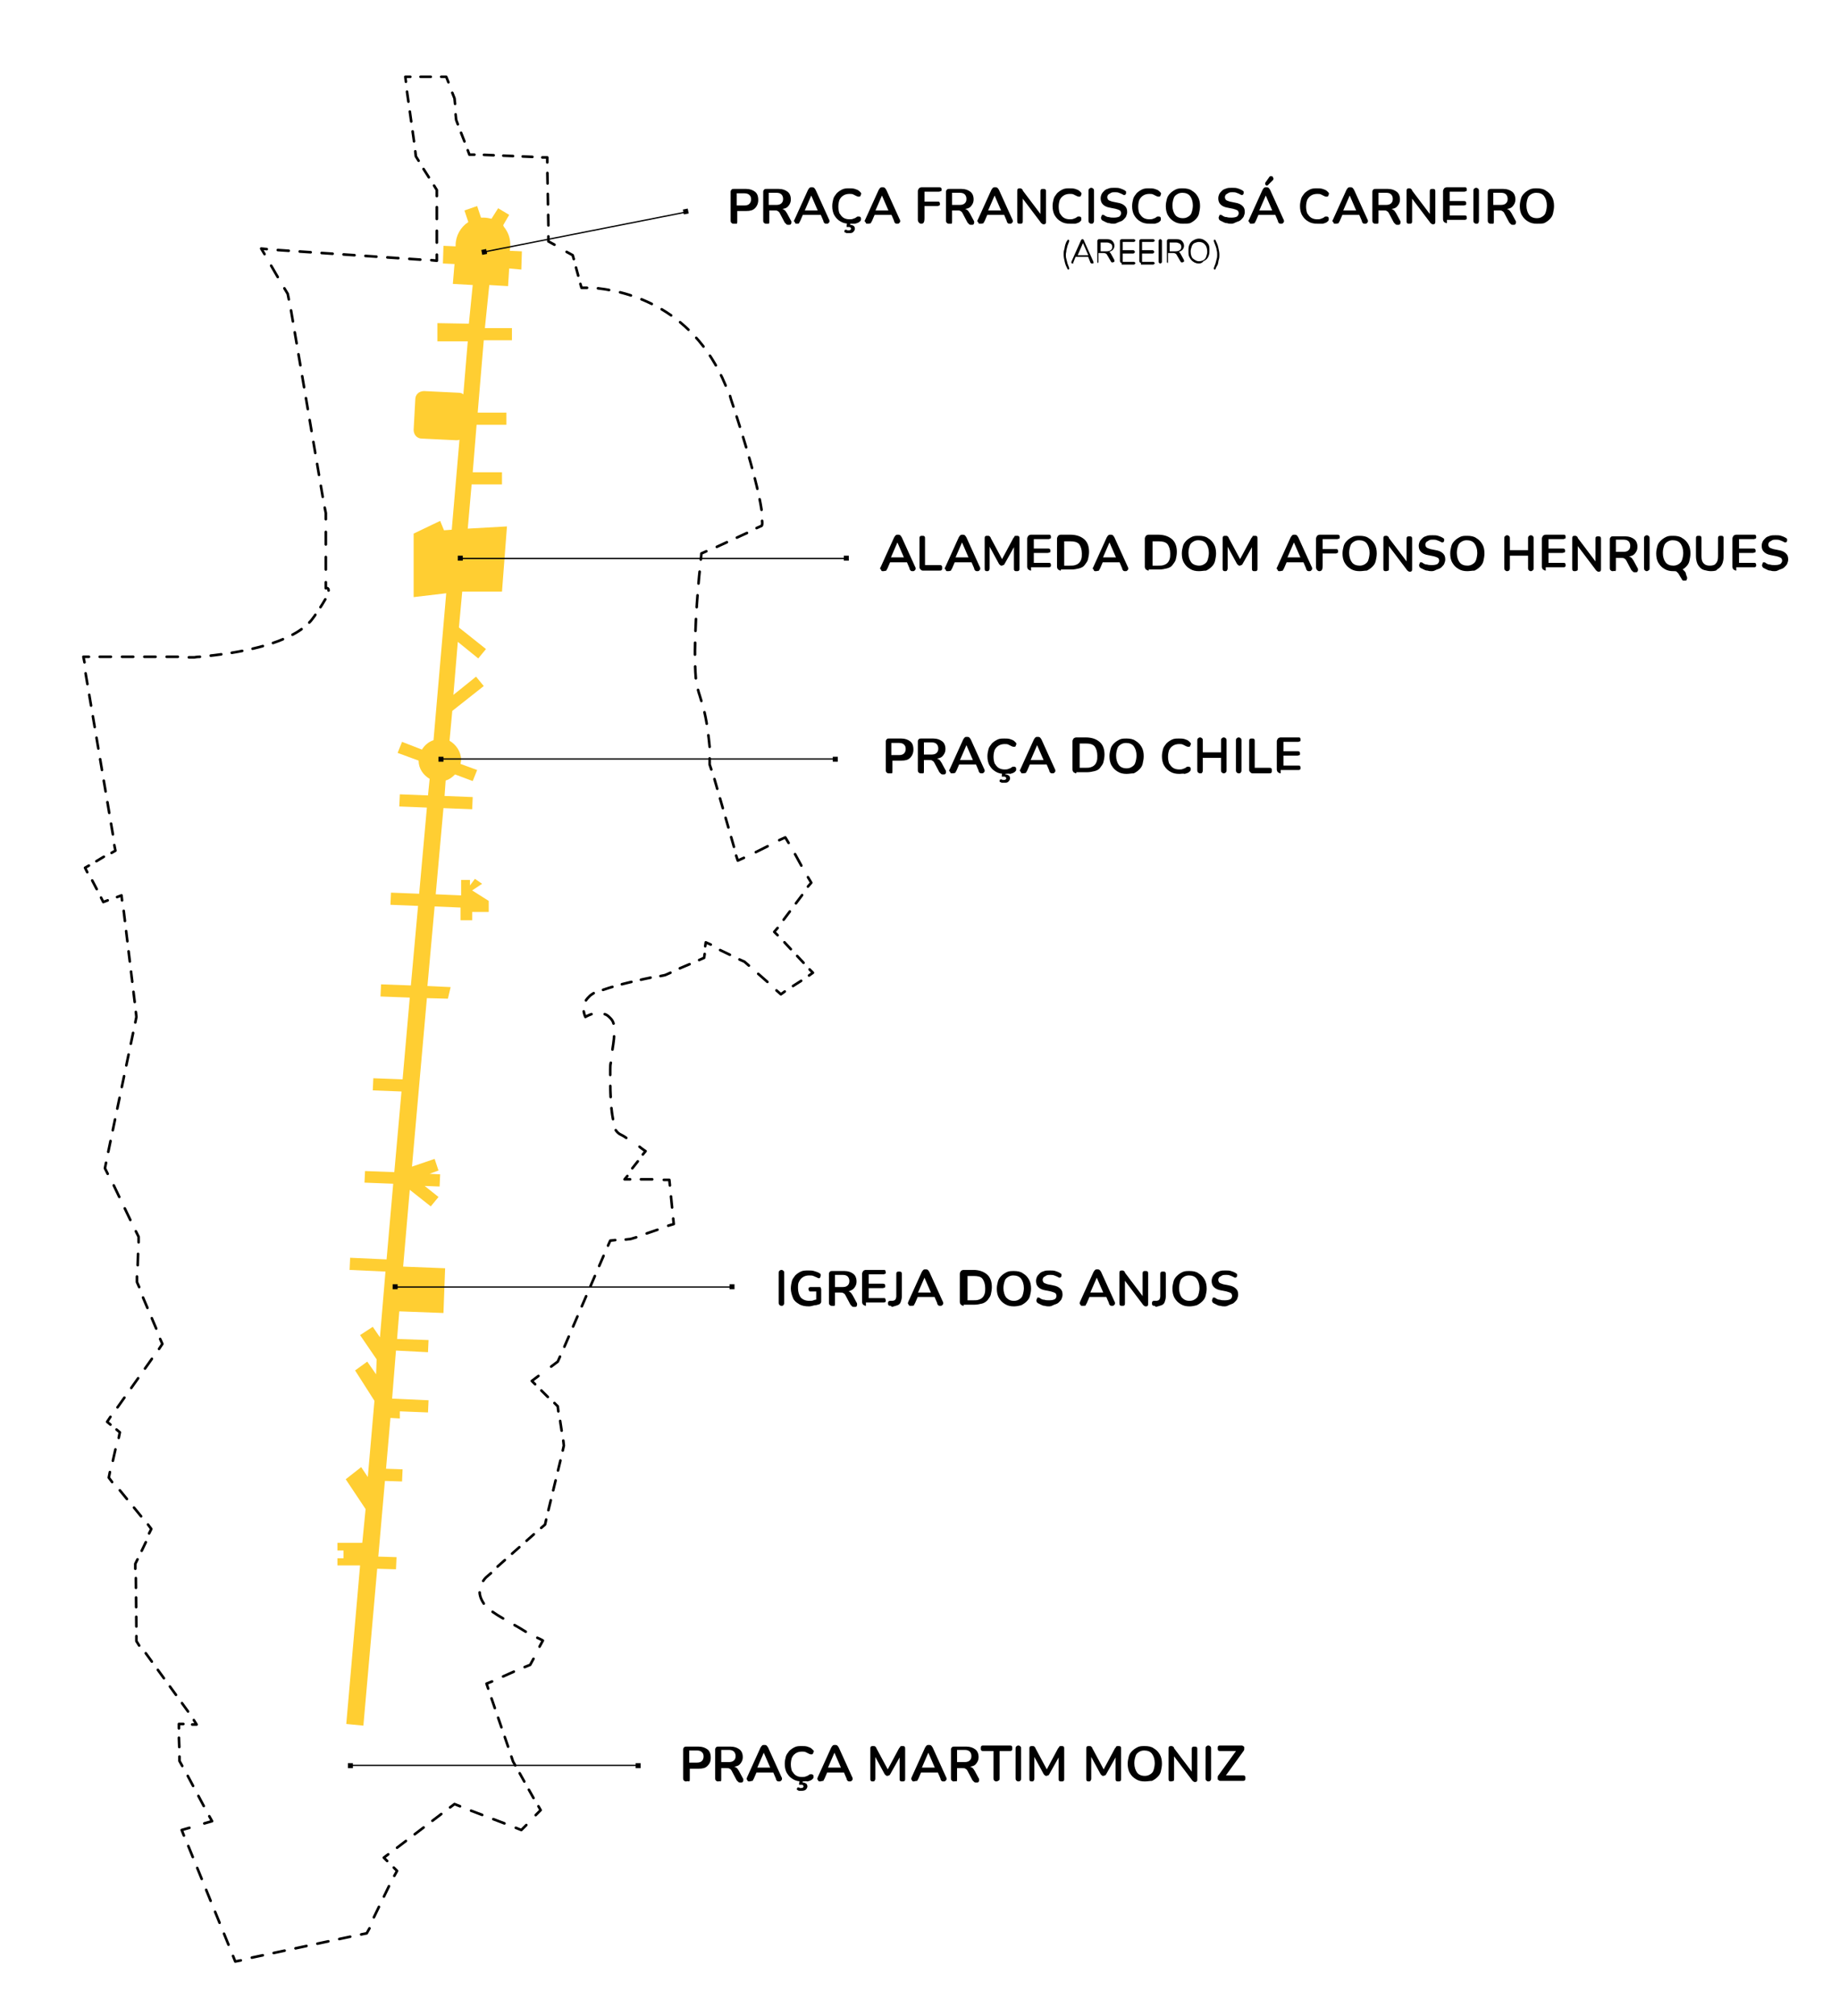 <?xml version="1.0" encoding="UTF-8"?>
<svg xmlns="http://www.w3.org/2000/svg" xmlns:xlink="http://www.w3.org/1999/xlink" version="1.1" id="Camada_1" x="0px" y="0px" viewBox="0 0 333 365" style="enable-background:new 0 0 333 365;" xml:space="preserve">
<style type="text/css">
	.st0{fill:#FFCE32;}
	
		.st1{fill:none;stroke:#000000;stroke-width:0.473;stroke-linecap:round;stroke-linejoin:round;stroke-miterlimit:1;stroke-dasharray:1.854,1.854;}
	
		.st2{fill:none;stroke:#000000;stroke-width:0.473;stroke-linecap:round;stroke-linejoin:round;stroke-miterlimit:1;stroke-dasharray:2.351,2.351;}
	
		.st3{fill:none;stroke:#000000;stroke-width:0.473;stroke-linecap:round;stroke-linejoin:round;stroke-miterlimit:1;stroke-dasharray:2.391,2.391;}
	
		.st4{fill:none;stroke:#000000;stroke-width:0.473;stroke-linecap:round;stroke-linejoin:round;stroke-miterlimit:1;stroke-dasharray:1.822,1.822;}
	
		.st5{fill:none;stroke:#000000;stroke-width:0.473;stroke-linecap:round;stroke-linejoin:round;stroke-miterlimit:1;stroke-dasharray:2.109,2.109;}
	
		.st6{fill:none;stroke:#000000;stroke-width:0.473;stroke-linecap:round;stroke-linejoin:round;stroke-miterlimit:1;stroke-dasharray:2.149,2.149;}
	
		.st7{fill:none;stroke:#000000;stroke-width:0.473;stroke-linecap:round;stroke-linejoin:round;stroke-miterlimit:1;stroke-dasharray:2.001,2.001;}
	
		.st8{fill:none;stroke:#000000;stroke-width:0.473;stroke-linecap:round;stroke-linejoin:round;stroke-miterlimit:1;stroke-dasharray:1.945,1.945;}
	
		.st9{fill:none;stroke:#000000;stroke-width:0.473;stroke-linecap:round;stroke-linejoin:round;stroke-miterlimit:1;stroke-dasharray:2.039,2.039;}
	
		.st10{fill:none;stroke:#000000;stroke-width:0.473;stroke-linecap:round;stroke-linejoin:round;stroke-miterlimit:1;stroke-dasharray:1.513,1.513;}
	
		.st11{fill:none;stroke:#000000;stroke-width:0.473;stroke-linecap:round;stroke-linejoin:round;stroke-miterlimit:1;stroke-dasharray:1.898,1.898;}
	
		.st12{fill:none;stroke:#000000;stroke-width:0.473;stroke-linecap:round;stroke-linejoin:round;stroke-miterlimit:1;stroke-dasharray:1.754,1.754;}
	
		.st13{fill:none;stroke:#000000;stroke-width:0.473;stroke-linecap:round;stroke-linejoin:round;stroke-miterlimit:1;stroke-dasharray:1.673,1.673;}
	
		.st14{fill:none;stroke:#000000;stroke-width:0.473;stroke-linecap:round;stroke-linejoin:round;stroke-miterlimit:1;stroke-dasharray:1.847,1.847;}
	
		.st15{fill:none;stroke:#000000;stroke-width:0.473;stroke-linecap:round;stroke-linejoin:round;stroke-miterlimit:1;stroke-dasharray:1.815,1.815;}
	
		.st16{fill:none;stroke:#000000;stroke-width:0.473;stroke-linecap:round;stroke-linejoin:round;stroke-miterlimit:1;stroke-dasharray:1.769,1.769;}
	
		.st17{fill:none;stroke:#000000;stroke-width:0.473;stroke-linecap:round;stroke-linejoin:round;stroke-miterlimit:1;stroke-dasharray:2.139,2.139;}
	
		.st18{fill:none;stroke:#000000;stroke-width:0.473;stroke-linecap:round;stroke-linejoin:round;stroke-miterlimit:1;stroke-dasharray:1.989,1.989;}
	
		.st19{fill:none;stroke:#000000;stroke-width:0.473;stroke-linecap:round;stroke-linejoin:round;stroke-miterlimit:1;stroke-dasharray:2.371,2.371;}
	
		.st20{fill:none;stroke:#000000;stroke-width:0.473;stroke-linecap:round;stroke-linejoin:round;stroke-miterlimit:1;stroke-dasharray:2.013,2.013;}
	
		.st21{fill:none;stroke:#000000;stroke-width:0.473;stroke-linecap:round;stroke-linejoin:round;stroke-miterlimit:1;stroke-dasharray:2.268,2.268;}
	
		.st22{fill:none;stroke:#000000;stroke-width:0.473;stroke-linecap:round;stroke-linejoin:round;stroke-miterlimit:1;stroke-dasharray:1.656,1.656;}
	
		.st23{fill:none;stroke:#000000;stroke-width:0.473;stroke-linecap:round;stroke-linejoin:round;stroke-miterlimit:1;stroke-dasharray:1.921,1.921;}
	
		.st24{fill:none;stroke:#000000;stroke-width:0.473;stroke-linecap:round;stroke-linejoin:round;stroke-miterlimit:1;stroke-dasharray:2.02,2.02;}
	
		.st25{fill:none;stroke:#000000;stroke-width:0.473;stroke-linecap:round;stroke-linejoin:round;stroke-miterlimit:1;stroke-dasharray:1.971,1.971;}
	
		.st26{fill:none;stroke:#000000;stroke-width:0.473;stroke-linecap:round;stroke-linejoin:round;stroke-miterlimit:1;stroke-dasharray:1.568,1.568;}
	
		.st27{fill:none;stroke:#000000;stroke-width:0.473;stroke-linecap:round;stroke-linejoin:round;stroke-miterlimit:1;stroke-dasharray:1.763,1.763;}
	
		.st28{fill:none;stroke:#000000;stroke-width:0.473;stroke-linecap:round;stroke-linejoin:round;stroke-miterlimit:1;stroke-dasharray:1.846,1.846;}
	
		.st29{fill:none;stroke:#000000;stroke-width:0.473;stroke-linecap:round;stroke-linejoin:round;stroke-miterlimit:1;stroke-dasharray:1.999,1.999;}
	
		.st30{fill:none;stroke:#000000;stroke-width:0.473;stroke-linecap:round;stroke-linejoin:round;stroke-miterlimit:1;stroke-dasharray:2.311,2.311;}
	
		.st31{fill:none;stroke:#000000;stroke-width:0.473;stroke-linecap:round;stroke-linejoin:round;stroke-miterlimit:1;stroke-dasharray:2.044,2.044;}
	
		.st32{fill:none;stroke:#000000;stroke-width:0.473;stroke-linecap:round;stroke-linejoin:round;stroke-miterlimit:1;stroke-dasharray:2.034,2.034;}
	
		.st33{fill:none;stroke:#000000;stroke-width:0.473;stroke-linecap:round;stroke-linejoin:round;stroke-miterlimit:1;stroke-dasharray:2.152,2.152;}
	
		.st34{fill:none;stroke:#000000;stroke-width:0.473;stroke-linecap:round;stroke-linejoin:round;stroke-miterlimit:1;stroke-dasharray:2.099,2.099;}
	
		.st35{fill:none;stroke:#000000;stroke-width:0.473;stroke-linecap:round;stroke-linejoin:round;stroke-miterlimit:1;stroke-dasharray:2.025,2.025;}
	
		.st36{fill:none;stroke:#000000;stroke-width:0.473;stroke-linecap:round;stroke-linejoin:round;stroke-miterlimit:1;stroke-dasharray:1.721,1.721;}
	
		.st37{fill:none;stroke:#000000;stroke-width:0.473;stroke-linecap:round;stroke-linejoin:round;stroke-miterlimit:1;stroke-dasharray:1.75,1.75;}
	
		.st38{fill:none;stroke:#000000;stroke-width:0.473;stroke-linecap:round;stroke-linejoin:round;stroke-miterlimit:1;stroke-dasharray:1.86,1.86;}
	
		.st39{fill:none;stroke:#000000;stroke-width:0.473;stroke-linecap:round;stroke-linejoin:round;stroke-miterlimit:1;stroke-dasharray:1.676,1.676;}
	
		.st40{fill:none;stroke:#000000;stroke-width:0.473;stroke-linecap:round;stroke-linejoin:round;stroke-miterlimit:1;stroke-dasharray:2.057,2.057;}
	
		.st41{fill:none;stroke:#000000;stroke-width:0.473;stroke-linecap:round;stroke-linejoin:round;stroke-miterlimit:1;stroke-dasharray:2.142,2.142;}
	
		.st42{fill:none;stroke:#000000;stroke-width:0.473;stroke-linecap:round;stroke-linejoin:round;stroke-miterlimit:1;stroke-dasharray:2.023,2.023;}
	
		.st43{fill:none;stroke:#000000;stroke-width:0.473;stroke-linecap:round;stroke-linejoin:round;stroke-miterlimit:1;stroke-dasharray:2.087,2.087;}
	
		.st44{fill:none;stroke:#000000;stroke-width:0.473;stroke-linecap:round;stroke-linejoin:round;stroke-miterlimit:1;stroke-dasharray:2.012,2.012;}
	
		.st45{fill:none;stroke:#000000;stroke-width:0.473;stroke-linecap:round;stroke-linejoin:round;stroke-miterlimit:1;stroke-dasharray:2.155,2.155;}
	
		.st46{fill:none;stroke:#000000;stroke-width:0.473;stroke-linecap:round;stroke-linejoin:round;stroke-miterlimit:1;stroke-dasharray:1.709,1.709;}
	
		.st47{fill:none;stroke:#000000;stroke-width:0.473;stroke-linecap:round;stroke-linejoin:round;stroke-miterlimit:1;stroke-dasharray:2.132,2.132;}
	
		.st48{fill:none;stroke:#000000;stroke-width:0.473;stroke-linecap:round;stroke-linejoin:round;stroke-miterlimit:1;stroke-dasharray:2.352,2.352;}
	
		.st49{fill:none;stroke:#000000;stroke-width:0.473;stroke-linecap:round;stroke-linejoin:round;stroke-miterlimit:1;stroke-dasharray:2.171,2.171;}
	
		.st50{fill:none;stroke:#000000;stroke-width:0.473;stroke-linecap:round;stroke-linejoin:round;stroke-miterlimit:1;stroke-dasharray:1.756,1.756;}
	
		.st51{fill:none;stroke:#000000;stroke-width:0.473;stroke-linecap:round;stroke-linejoin:round;stroke-miterlimit:1;stroke-dasharray:1.851,1.851;}
	
		.st52{fill:none;stroke:#000000;stroke-width:0.473;stroke-linecap:round;stroke-linejoin:round;stroke-miterlimit:1;stroke-dasharray:1.774,1.774;}
	
		.st53{fill:none;stroke:#000000;stroke-width:0.473;stroke-linecap:round;stroke-linejoin:round;stroke-miterlimit:1;stroke-dasharray:1.65,1.65;}
	
		.st54{fill:none;stroke:#000000;stroke-width:0.473;stroke-linecap:round;stroke-linejoin:round;stroke-miterlimit:1;stroke-dasharray:1.99,1.99;}
	
		.st55{fill:none;stroke:#000000;stroke-width:0.473;stroke-linecap:round;stroke-linejoin:round;stroke-miterlimit:1;stroke-dasharray:2.06,2.06;}
	
		.st56{fill:none;stroke:#000000;stroke-width:0.473;stroke-linecap:round;stroke-linejoin:round;stroke-miterlimit:1;stroke-dasharray:2.009,2.009;}
	
		.st57{fill:none;stroke:#000000;stroke-width:0.473;stroke-linecap:round;stroke-linejoin:round;stroke-miterlimit:1;stroke-dasharray:2.042,2.042;}
	
		.st58{fill:none;stroke:#000000;stroke-width:0.473;stroke-linecap:round;stroke-linejoin:round;stroke-miterlimit:1;stroke-dasharray:1.595,1.595;}
	
		.st59{fill:none;stroke:#000000;stroke-width:0.473;stroke-linecap:round;stroke-linejoin:round;stroke-miterlimit:1;stroke-dasharray:2.01,2.01;}
	
		.st60{fill:none;stroke:#000000;stroke-width:0.473;stroke-linecap:round;stroke-linejoin:round;stroke-miterlimit:1;stroke-dasharray:2.401,2.401;}
	
		.st61{fill:none;stroke:#000000;stroke-width:0.473;stroke-linecap:round;stroke-linejoin:round;stroke-miterlimit:1;stroke-dasharray:1.777,1.777;}
	
		.st62{fill:none;stroke:#000000;stroke-width:0.473;stroke-linecap:round;stroke-linejoin:round;stroke-miterlimit:1;stroke-dasharray:1.915,1.915;}
	
		.st63{fill:none;stroke:#000000;stroke-width:0.473;stroke-linecap:round;stroke-linejoin:round;stroke-miterlimit:1;stroke-dasharray:1.957,1.957;}
	
		.st64{fill:none;stroke:#000000;stroke-width:0.473;stroke-linecap:round;stroke-linejoin:round;stroke-miterlimit:1;stroke-dasharray:2.204,2.204;}
	
		.st65{fill:none;stroke:#000000;stroke-width:0.473;stroke-linecap:round;stroke-linejoin:round;stroke-miterlimit:1;stroke-dasharray:1.74,1.74;}
	
		.st66{fill:none;stroke:#000000;stroke-width:0.473;stroke-linecap:round;stroke-linejoin:round;stroke-miterlimit:1;stroke-dasharray:1.689,1.689;}
	.st67{fill:none;stroke:#000000;stroke-width:0.473;stroke-linecap:round;stroke-linejoin:round;stroke-miterlimit:1;}
	.st68{fill:none;stroke:#000000;stroke-width:0.236;}
</style>
<g>
	<path class="st0" d="M91.1,40.8l1.1-1.9l-2-1.2L89,39.6c-0.5-0.1-0.9-0.2-1.4-0.2c-0.2,0-0.3,0-0.5,0l-0.7-2.1l-2.3,0.8l0.7,2.1   c-1.4,0.9-2.3,2.5-2.3,4.2c0,0.1,0,0.1,0,0.2l-2.2-0.1l-0.1,3.2l2.1,0.1L82,51.4l3.6,0.2l-0.7,7l-5.7-0.1v3.3h5.5l-0.8,9.6   c-0.2-0.2-0.5-0.3-0.9-0.3l-6.2-0.3c-0.9,0-1.6,0.6-1.6,1.5l-0.3,5.5c0,0.9,0.6,1.6,1.5,1.6l6.2,0.3c0.2,0,0.4,0,0.6-0.1l-1.4,16.3   L80.4,96l-0.7-1.7l-4.8,2.3v11.5l5.9-0.7L78.5,134c-0.9,0.3-1.6,0.9-2.1,1.7l-3.6-1.4l-0.8,2l3.8,1.4c0,1.4,0.8,2.6,2,3.3l-0.3,3   l-5.1-0.2l-0.1,2.2l5,0.2l-1.4,15.6l-5.1-0.2l-0.1,2.2l5,0.2l-1.3,14.4l-5.4-0.2l-0.1,2.2l5.3,0.2l-1.3,14.8l-5.3-0.2l-0.1,2.2   l5.2,0.2l-1.3,14.6l-5.3-0.2l-0.1,2.1l5.2,0.2L70,228l-6.6-0.3l-0.1,2.2l6.5,0.3l-1,11.9l-1.3-1.9l-2.3,1.5l3,4.4l-0.1,2.7   l-1.6-2.3l-2.2,1.6l3.5,5.5l-1.2,13.8l-1.2-1.8l-2.8,2.2l3.6,5.4l-0.6,6.1h-4.5v1.4h1.1v1.4h-1.1v1.3h4.1l-2.5,28.7l3.1,0.3   l2.5-28.4l3.4,0.1l0.1-2.2l-3.3-0.1l1.2-13.7l3.1,0.1l0.1-2.2l-3-0.1l0.8-9.2l1.7,0.1v-1.3l5.1,0.2l0.1-2.2l-6.6-0.3l0.7-8.7   l5.8,0.3l0.1-2.2l-5.7-0.2l0.4-5l8,0.3l0.3-8.1l-7.6-0.3l1.2-13.9l3.8,3l1.4-1.7l-2.5-2l2.7,0.1l0.1-2.2l-1.9-0.1l1.6-0.6l-0.7-2.1   l-4.1,1.4l2.7-30.5l3.8,0.1l0.5-2.1l-4.2-0.2l1.3-14.4l4.7,0.2v2.3h2.1v-1.5h3v-2l-3-1.9l1.8-1.2l-1.3-0.9l-0.9,1.2v-1h-1.6v2.8   l-4.6-0.2l1.4-15.6l5.2,0.2l0.1-2.2l-5.1-0.2l0.2-2.8c0.7-0.2,1.2-0.6,1.7-1.1l3.2,1.2l0.8-2l-3-1.1c0-0.2,0.1-0.5,0.1-0.7   c0-1.5-0.9-2.8-2.1-3.5l0.5-5.4l0,0l5.7-4.5l-1.4-1.7l-4.1,3.3l0.8-9.6l3.7,3l1.4-1.7l-4.9-3.9l0.6-6.5h7.2l0.9-11.8l-7.1,0.4   l0.7-8h5.5v-2.2h-5.3l0.7-8.6h5.4v-2.2h-5.2l1.1-13.1h5.1v-2.2h-4.9l0.8-7.8l3.4,0.2l0.2-3.2l2.2,0.2l0.1-3.3l-2.2-0.1   c0.1-0.4,0.1-0.7,0.1-1.1c0-1.1-0.3-2-0.9-2.9c-0.1-0.1-0.2-0.3-0.3-0.4C91.2,41,91.2,40.8,91.1,40.8"></path>
</g>
<g>
	<line class="st1" x1="141.9" y1="166.5" x2="145.8" y2="161.3"></line>
	<line class="st2" x1="145.1" y1="156.7" x2="143.4" y2="153.6"></line>
	<line class="st3" x1="139" y1="153.2" x2="135.8" y2="154.8"></line>
	<line class="st4" x1="132.9" y1="153.3" x2="129.1" y2="140.1"></line>
	<path class="st5" d="M128.5,135.2c-0.2-2-0.5-4.8-1.2-7.3"></path>
	<path class="st6" d="M126,122.8c-0.5-5.8,0.3-16,0.8-20.4"></path>
	<line class="st7" x1="129.8" y1="99" x2="136.1" y2="96.1"></line>
	<path class="st8" d="M137.9,92.3c-0.4-2.7-1.6-7.9-4.8-17.8"></path>
	<path class="st9" d="M131.4,69.8c-6.2-15-19.1-17.3-24.1-17.7"></path>
	<line class="st10" x1="104.7" y1="49.9" x2="104.1" y2="47.7"></line>
	<line class="st11" x1="99.3" y1="40.8" x2="99.1" y2="30.4"></line>
	<line class="st12" x1="96.4" y1="28.4" x2="86.8" y2="28"></line>
	<line class="st13" x1="84.1" y1="25.6" x2="83.2" y2="23.3"></line>
	<line class="st14" x1="78" y1="13.9" x2="75.2" y2="13.9"></line>
	<line class="st15" x1="73.7" y1="16.6" x2="75.1" y2="26.5"></line>
	<line class="st16" x1="76.7" y1="30.6" x2="78.1" y2="32.8"></line>
	<line class="st17" x1="79.1" y1="37.5" x2="79.1" y2="45"></line>
	<line class="st18" x1="76.1" y1="47" x2="49.3" y2="45.2"></line>
	<line class="st19" x1="49.1" y1="48.1" x2="50.9" y2="51.2"></line>
	<line class="st20" x1="52.7" y1="56.2" x2="58.6" y2="90.9"></line>
	<line class="st21" x1="59" y1="96.3" x2="59" y2="104.2"></line>
	<path class="st22" d="M58.9,108.5c-0.3,0.5-0.7,1.2-1.3,2.1"></path>
	<path class="st23" d="M54.6,113.9c-4.7,3.4-13.5,4.5-17.4,4.9"></path>
	<line class="st24" x1="32.2" y1="118.9" x2="17.1" y2="118.9"></line>
	<line class="st25" x1="15.5" y1="121.9" x2="20.6" y2="152"></line>
	<line class="st26" x1="18.8" y1="155.1" x2="16.8" y2="156.3"></line>
	<line class="st27" x1="16.7" y1="159.4" x2="17.9" y2="161.7"></line>
	<line class="st28" x1="22.4" y1="164.9" x2="24.5" y2="182.3"></line>
	<line class="st29" x1="24.1" y1="187" x2="19.4" y2="209.5"></line>
	<line class="st30" x1="20.6" y1="214.6" x2="24.1" y2="221.9"></line>
	<line class="st31" x1="25" y1="227" x2="24.9" y2="230.1"></line>
	<line class="st32" x1="25.9" y1="234.9" x2="28.7" y2="241.5"></line>
	<line class="st33" x1="27.5" y1="246" x2="20.7" y2="255.6"></line>
	<line class="st34" x1="20.9" y1="262.4" x2="20.2" y2="265.5"></line>
	<line class="st35" x1="21.7" y1="269.8" x2="26.2" y2="275.3"></line>
	<line class="st36" x1="26.4" y1="279.2" x2="25.3" y2="281.5"></line>
	<line class="st37" x1="24.6" y1="285.7" x2="24.7" y2="295.3"></line>
	<line class="st38" x1="26.4" y1="299.3" x2="34.6" y2="310.6"></line>
	<line class="st39" x1="32.4" y1="314.6" x2="32.5" y2="317.2"></line>
	<line class="st40" x1="34" y1="321.5" x2="37.4" y2="327.9"></line>
	<line class="st41" x1="34.1" y1="334.2" x2="41.8" y2="353.1"></line>
	<line class="st42" x1="45.6" y1="354.4" x2="64.4" y2="350.4"></line>
	<line class="st43" x1="67.7" y1="347.1" x2="70.9" y2="340.5"></line>
	<line class="st44" x1="71.9" y1="334.5" x2="80.7" y2="327.8"></line>
	<line class="st45" x1="85.3" y1="327.8" x2="92.4" y2="330.5"></line>
	<line class="st46" x1="96.6" y1="325.5" x2="93.7" y2="320.3"></line>
	<line class="st28" x1="92" y1="316.2" x2="88.7" y2="306.6"></line>
	<line class="st47" x1="91.1" y1="303.5" x2="94" y2="302.2"></line>
	<path class="st48" d="M95.2,295.4c-0.8-0.5-1.8-1.1-3.1-1.8"></path>
	<path class="st49" d="M87.6,290.3c-0.8-1.2-0.9-2.2-0.6-3.1"></path>
	<line class="st50" x1="90.1" y1="283.6" x2="97.3" y2="277.2"></line>
	<line class="st51" x1="99.3" y1="273.4" x2="101.7" y2="263.5"></line>
	<line class="st52" x1="101.7" y1="259" x2="101.3" y2="256.4"></line>
	<line class="st53" x1="99.2" y1="252.9" x2="97.5" y2="251.2"></line>
	<line class="st54" x1="102.2" y1="243.8" x2="109.7" y2="226.4"></line>
	<line class="st55" x1="117.1" y1="223.3" x2="120" y2="222.3"></line>
	<line class="st56" x1="121.7" y1="218.6" x2="121.4" y2="215.6"></line>
	<line class="st57" x1="118.1" y1="213.5" x2="115.1" y2="213.5"></line>
	<line class="st58" x1="114.5" y1="211.5" x2="116" y2="209.6"></line>
	<path class="st59" d="M111,202.6c-0.4-2-0.5-4.8-0.5-7"></path>
	<path class="st60" d="M110.9,190c0.2-1.3,0.4-2.5,0.3-3.6"></path>
	<path class="st61" d="M109.2,179.2c2.8-1,7.1-1.9,9.5-2.4"></path>
	<line class="st62" x1="123.1" y1="175.3" x2="125.7" y2="174.2"></line>
	<line class="st63" x1="130.4" y1="172" x2="133.1" y2="173.3"></line>
	<line class="st64" x1="137.3" y1="176.3" x2="139.8" y2="178.5"></line>
	<line class="st65" x1="143.6" y1="178.5" x2="145.8" y2="177.1"></line>
	<line class="st66" x1="145.5" y1="174.3" x2="141.4" y2="169.9"></line>
	<path class="st67" d="M140.8,169.3l-0.6-0.6l0.6-0.7 M146.5,176.6l0.7-0.5l-0.6-0.6 M140.6,179.3l0.8,0.7l0.7-0.5 M133.9,173.7   l0.9,0.4l0.8,0.7 M127.7,171.3l0.1-0.7l0.9,0.4 M126.6,173.8l0.9-0.4l0.1-0.7 M119.6,176.7c0.6-0.1,0.9-0.2,0.9-0.2l0.9-0.4    M106.1,181.1c0.2-0.3,0.4-0.5,0.7-0.8c0.2-0.2,0.4-0.3,0.7-0.5 M107.1,183.6c-0.6,0.2-1.1,0.5-1.1,0.5s-0.2-0.4-0.3-1    M111.1,185.3c-0.1-0.4-0.3-0.7-0.6-1s-0.6-0.6-1-0.7 M110.5,194.6c0-0.4,0-0.7,0-1c0-0.4,0-0.8,0.1-1.2 M113.4,206   c-0.4-0.3-0.8-0.5-1.2-0.7c-0.3-0.2-0.5-0.4-0.7-0.7 M116.4,209l0.5-0.6c0,0-0.5-0.3-1.1-0.8 M114.1,213.5h-1l0.5-0.6 M121.3,214.6   l-0.1-1h-1 M121,221.9l1-0.3l-0.1-1 M113.3,224.4l0.9-0.1l1-0.3 M110.1,225.5l0.4-0.9l0.9-0.1 M99.8,247.4l1.2-0.9l0.4-0.9    M96.9,250.6l-0.6-0.6l1.2-0.9 M101.1,255.5l-0.1-0.9l-0.6-0.6 M101.9,262.6l0.2-0.9l-0.1-0.9 M98,276.6l0.7-0.6l0.2-0.9    M87.5,286.2c0.3-0.5,0.7-0.8,0.7-0.8l0.7-0.6 M91.1,293c-0.3-0.2-0.7-0.4-1-0.6c-0.3-0.2-0.6-0.4-0.9-0.6 M97.7,298.1l0.6-1.1   c0,0-0.3-0.2-1-0.5 M95,301.8l1-0.4l0.6-1.1 M88.4,305.7l-0.3-0.9l1-0.4 M93.3,319.6l-0.4-0.7l-0.3-0.9 M97,328.6l0.9-0.9l-0.4-0.7    M93.4,330.9l1,0.4l0.9-0.9 M81.5,327.2l0.8-0.6l1,0.4 M70.1,336.9l-0.6-0.6l0.8-0.6 M71.4,339.6l0.5-0.9l-0.6-0.6 M65.4,350.2   l1-0.2l0.5-0.9 M42.2,354.1l0.4,1l1-0.2 M34.3,330.9l-1.4,0.4l0.4,1 M37.9,328.8l0.5,0.9l-1.4,0.4 M32.5,318v0.8l0.5,0.9    M33.2,312.1h-0.8v0.8 M35.1,311.4l0.5,0.8h-0.8 M24.7,296.2v0.9l0.5,0.8 M24.9,282.3l-0.4,0.8v0.9 M26.8,276l0.6,0.8l-0.4,0.8    M19.9,266.5l-0.2,1l0.6,0.8 M21.1,258.8l0.6,0.5l-0.2,1 M20,256.5l-0.6,0.9l0.6,0.5 M29,242.4l0.4,0.9l-0.6,0.9 M24.8,231.1v1   l0.4,0.9 M24.6,222.9l0.5,1v1 M19.2,210.5l-0.2,1l0.5,1 M24.6,183.2l0.1,0.9l-0.2,1 M21.2,162.4l0.8-0.3l0.1,0.9 M18.3,162.5   l0.4,0.8l0.8-0.3 M16.1,156.7l-0.7,0.4l0.4,0.8 M20.7,153l0.2,1l-0.7,0.4 M16.1,118.9h-1l0.2,1 M36.2,118.9c-0.6,0-1,0.1-1,0.1h-1    M57.1,111.3c-0.1,0.2-0.3,0.4-0.5,0.7c-0.2,0.3-0.4,0.5-0.6,0.7 M59,105.4v1.1c0,0,0.5-0.2,0.5,0.4 M58.8,91.9l0.2,1V94    M51.5,52.2l0.6,1l0.2,1 M48.3,45.1l-1-0.1l0.6,1 M79.1,46.1v1.1l-1-0.1 M78.6,33.6l0.5,0.8v1.1 M75.2,27.4l0.1,0.9l0.5,0.8    M74.3,13.9h-0.9l0.1,0.9 M81.2,14.9l-0.4-1h-0.9 M82.4,18.8l-0.1-1l-0.4-1 M82.9,22.5l-0.3-0.8l-0.1-1 M85.9,28H85l-0.3-0.8    M99.1,29.4v-0.9h-0.9 M100.4,44.3l-1.1-0.6v-0.9 M103.9,46.9l-0.2-0.7l-1.1-0.6 M106.3,52.1c-0.7,0-1,0-1,0l-0.2-0.7 M132.8,73.6   c-0.1-0.3-0.2-0.6-0.3-0.9c-0.1-0.3-0.2-0.6-0.3-1 M137,95.6l0.9-0.4c0,0,0.2-0.1,0.1-0.9 M126.9,101.3c0.1-0.7,0.1-1.1,0.1-1.1   l0.9-0.4 M127,126.9c-0.1-0.3-0.2-0.7-0.3-1s-0.2-0.6-0.3-1 M128.8,139.3l-0.3-0.9c0,0,0-0.4,0-1.1 M134.7,155.3l-1.1,0.5l-0.3-0.9    M142.8,152.6l-0.6-1l-1.1,0.5 M146.3,160.5l0.6-0.7l-0.6-1"></path>
</g>
<line class="st68" x1="83.3" y1="101.1" x2="153.3" y2="101.1"></line>
<rect x="82.9" y="100.6" width="0.9" height="0.9"></rect>
<rect x="152.8" y="100.6" width="0.9" height="0.9"></rect>
<line class="st68" x1="79.8" y1="137.4" x2="151.3" y2="137.4"></line>
<rect x="79.4" y="137" width="0.9" height="0.9"></rect>
<rect x="150.8" y="137" width="0.9" height="0.9"></rect>
<line class="st68" x1="71.5" y1="233" x2="132.6" y2="233"></line>
<rect x="71.1" y="232.5" width="0.9" height="0.9"></rect>
<rect x="132.1" y="232.5" width="0.9" height="0.9"></rect>
<line class="st68" x1="63.5" y1="319.6" x2="115.6" y2="319.6"></line>
<rect x="63" y="319.2" width="0.9" height="0.9"></rect>
<rect x="115.1" y="319.2" width="0.9" height="0.9"></rect>
<line class="st68" x1="87.7" y1="45.6" x2="124.2" y2="38.4"></line>
<rect x="87.2" y="45.2" transform="matrix(0.981 -0.195 0.195 0.981 -7.207 17.92)" width="0.9" height="0.9"></rect>
<rect x="123.7" y="37.9" transform="matrix(0.981 -0.195 0.195 0.981 -5.09 24.88)" width="0.9" height="0.9"></rect>
<g>
	<g>
		<path d="M132.8,40.5c-0.2,0-0.3-0.1-0.4-0.2s-0.1-0.3-0.1-0.4v-5.2c0-0.2,0.1-0.3,0.2-0.4s0.2-0.1,0.4-0.1h2.2    c0.7,0,1.2,0.2,1.6,0.5s0.6,0.8,0.6,1.5c0,0.6-0.2,1.1-0.6,1.5s-0.9,0.5-1.6,0.5h-1.6v1.9c0,0.2,0,0.3-0.1,0.4    C133.1,40.5,133,40.5,132.8,40.5z M133.4,37.2h1.4c0.4,0,0.7-0.1,0.9-0.3s0.3-0.5,0.3-0.8c0-0.4-0.1-0.6-0.3-0.8s-0.5-0.3-0.9-0.3    h-1.4V37.2z"></path>
		<path d="M138.7,40.5c-0.2,0-0.3-0.1-0.4-0.2s-0.1-0.3-0.1-0.4v-5.2c0-0.2,0.1-0.3,0.2-0.4s0.2-0.1,0.4-0.1h2.2    c0.7,0,1.2,0.2,1.6,0.5s0.6,0.8,0.6,1.4c0,0.4-0.1,0.7-0.3,1c-0.2,0.3-0.4,0.5-0.7,0.6s-0.7,0.2-1.2,0.2l0.1-0.1h0.3    c0.2,0,0.5,0.1,0.6,0.2c0.2,0.1,0.3,0.3,0.5,0.6l0.7,1.3c0.1,0.1,0.1,0.2,0.1,0.4s-0.1,0.2-0.1,0.3c-0.1,0.1-0.2,0.1-0.4,0.1    s-0.3,0-0.4-0.1s-0.2-0.2-0.3-0.3l-0.9-1.7c-0.1-0.2-0.2-0.3-0.4-0.4c-0.1-0.1-0.3-0.1-0.6-0.1h-0.9v2c0,0.2,0,0.3-0.1,0.4    C139,40.5,138.9,40.5,138.7,40.5z M139.2,37.1h1.4c0.4,0,0.7-0.1,0.9-0.3s0.3-0.4,0.3-0.8c0-0.3-0.1-0.6-0.3-0.8    c-0.2-0.2-0.5-0.3-0.9-0.3h-1.4V37.1z"></path>
		<path d="M144.3,40.5c-0.1,0-0.3,0-0.3-0.1s-0.1-0.2-0.2-0.3s0-0.2,0.1-0.4l2.4-5.3c0.1-0.2,0.2-0.3,0.3-0.4    c0.1-0.1,0.2-0.1,0.4-0.1c0.1,0,0.3,0,0.4,0.1s0.2,0.2,0.3,0.4l2.4,5.3c0.1,0.1,0.1,0.3,0.1,0.4s-0.1,0.2-0.2,0.3    s-0.2,0.1-0.3,0.1c-0.2,0-0.3,0-0.4-0.1s-0.2-0.2-0.2-0.4l-0.6-1.4l0.5,0.3h-4l0.5-0.3l-0.6,1.4c-0.1,0.2-0.2,0.3-0.2,0.4    C144.6,40.5,144.5,40.5,144.3,40.5z M146.9,35.4l-1.3,3l-0.2-0.3h3l-0.2,0.3L146.9,35.4L146.9,35.4z"></path>
		<path d="M153.9,40.5c-0.7,0-1.2-0.1-1.7-0.4s-0.8-0.6-1.1-1.1c-0.3-0.5-0.4-1.1-0.4-1.7c0-0.5,0.1-0.9,0.2-1.3s0.4-0.7,0.6-1    c0.3-0.3,0.6-0.5,1-0.7s0.8-0.2,1.3-0.2c0.3,0,0.7,0,1,0.1s0.6,0.2,0.8,0.4c0.1,0.1,0.2,0.2,0.3,0.3c0,0.1,0.1,0.2,0,0.3    c0,0.1-0.1,0.2-0.1,0.3c-0.1,0.1-0.2,0.1-0.3,0.1c-0.1,0-0.2,0-0.4-0.1c-0.2-0.1-0.4-0.2-0.6-0.3c-0.2-0.1-0.4-0.1-0.7-0.1    c-0.4,0-0.8,0.1-1.1,0.3s-0.5,0.4-0.7,0.8c-0.1,0.3-0.2,0.7-0.2,1.2s0.1,0.9,0.2,1.2c0.2,0.3,0.4,0.6,0.7,0.8    c0.3,0.2,0.7,0.3,1.1,0.3c0.2,0,0.5,0,0.7-0.1s0.4-0.1,0.6-0.3c0.1-0.1,0.2-0.1,0.4-0.1c0.1,0,0.2,0,0.3,0.1    c0.1,0.1,0.1,0.1,0.1,0.2s0,0.2,0,0.3c0,0.1-0.1,0.2-0.2,0.3c-0.2,0.2-0.5,0.3-0.9,0.4C154.6,40.5,154.3,40.5,153.9,40.5z     M153.8,42.2c-0.1,0-0.2,0-0.4,0s-0.2,0-0.3-0.1c-0.1,0-0.2-0.1-0.2-0.1s0-0.1,0-0.2s0.1-0.1,0.1-0.2c0.1,0,0.1,0,0.2,0    s0.2,0,0.2,0.1c0.1,0,0.1,0,0.2,0c0.2,0,0.3,0,0.4-0.1s0.1-0.1,0.1-0.2s0-0.1-0.1-0.2s-0.1-0.1-0.3-0.1h-0.1h-0.1h-0.1h-0.1V41    v-0.1l0.1-0.7h0.6l-0.1,0.7l-0.3-0.1c0.1,0,0.1,0,0.2-0.1c0.1,0,0.1,0,0.2,0c0.2,0,0.4,0.1,0.6,0.2c0.1,0.1,0.2,0.3,0.2,0.5    s-0.1,0.4-0.3,0.6S154.1,42.2,153.8,42.2z"></path>
		<path d="M157.1,40.5c-0.1,0-0.3,0-0.3-0.1s-0.1-0.2-0.2-0.3s0-0.2,0.1-0.4l2.4-5.3c0.1-0.2,0.2-0.3,0.3-0.4    c0.1-0.1,0.2-0.1,0.4-0.1c0.1,0,0.3,0,0.4,0.1s0.2,0.2,0.3,0.4l2.4,5.3c0.1,0.1,0.1,0.3,0.1,0.4s-0.1,0.2-0.2,0.3    s-0.2,0.1-0.3,0.1c-0.2,0-0.3,0-0.4-0.1s-0.2-0.2-0.2-0.4l-0.6-1.4l0.5,0.3H158l0.5-0.3l-0.6,1.4c-0.1,0.2-0.2,0.3-0.2,0.4    C157.4,40.5,157.3,40.5,157.1,40.5z M159.7,35.4l-1.3,3l-0.2-0.3h3l-0.2,0.3L159.7,35.4L159.7,35.4z"></path>
		<path d="M166.8,40.5c-0.2,0-0.3-0.1-0.4-0.2s-0.2-0.3-0.2-0.5v-5.2c0-0.2,0.1-0.3,0.2-0.5c0.1-0.1,0.3-0.2,0.5-0.2h3.1    c0.2,0,0.3,0,0.4,0.1s0.1,0.2,0.1,0.3c0,0.1,0,0.3-0.1,0.3s-0.2,0.1-0.4,0.1h-2.6v1.8h2.4c0.2,0,0.3,0,0.3,0.1    c0.1,0.1,0.1,0.2,0.1,0.3c0,0.1,0,0.3-0.1,0.3s-0.2,0.1-0.3,0.1h-2.4v2.2C167.4,40.3,167.2,40.5,166.8,40.5z"></path>
		<path d="M171.8,40.5c-0.2,0-0.3-0.1-0.4-0.2s-0.1-0.3-0.1-0.4v-5.2c0-0.2,0.1-0.3,0.2-0.4s0.2-0.1,0.4-0.1h2.2    c0.7,0,1.2,0.2,1.6,0.5s0.6,0.8,0.6,1.4c0,0.4-0.1,0.7-0.3,1c-0.2,0.3-0.4,0.5-0.7,0.6s-0.7,0.2-1.2,0.2l0.1-0.1h0.3    c0.2,0,0.5,0.1,0.6,0.2c0.2,0.1,0.3,0.3,0.5,0.6l0.7,1.3c0.1,0.1,0.1,0.2,0.1,0.4s-0.1,0.2-0.1,0.3c-0.1,0.1-0.2,0.1-0.4,0.1    s-0.3,0-0.4-0.1s-0.2-0.2-0.3-0.3l-0.9-1.7c-0.1-0.2-0.2-0.3-0.4-0.4c-0.1-0.1-0.3-0.1-0.6-0.1h-0.9v2c0,0.2,0,0.3-0.1,0.4    C172.2,40.5,172,40.5,171.8,40.5z M172.4,37.1h1.4c0.4,0,0.7-0.1,0.9-0.3s0.3-0.4,0.3-0.8c0-0.3-0.1-0.6-0.3-0.8    c-0.2-0.2-0.5-0.3-0.9-0.3h-1.4V37.1z"></path>
		<path d="M177.5,40.5c-0.1,0-0.3,0-0.3-0.1s-0.1-0.2-0.2-0.3s0-0.2,0.1-0.4l2.4-5.3c0.1-0.2,0.2-0.3,0.3-0.4    c0.1-0.1,0.2-0.1,0.4-0.1c0.1,0,0.3,0,0.4,0.1s0.2,0.2,0.3,0.4l2.4,5.3c0.1,0.1,0.1,0.3,0.1,0.4s-0.1,0.2-0.2,0.3    s-0.2,0.1-0.3,0.1c-0.2,0-0.3,0-0.4-0.1s-0.2-0.2-0.2-0.4l-0.6-1.4l0.5,0.3h-3.8l0.5-0.3l-0.6,1.4c-0.1,0.2-0.2,0.3-0.2,0.4    C177.8,40.5,177.7,40.5,177.5,40.5z M180.1,35.4l-1.3,3l-0.2-0.3h3l-0.2,0.3L180.1,35.4L180.1,35.4z"></path>
		<path d="M184.7,40.5c-0.2,0-0.3,0-0.4-0.1s-0.1-0.2-0.1-0.4v-5.4c0-0.2,0-0.3,0.1-0.4s0.2-0.1,0.4-0.1c0.1,0,0.2,0,0.3,0.1    c0.1,0.1,0.2,0.1,0.2,0.3l3.4,4.5h-0.2v-4.3c0-0.2,0-0.3,0.1-0.4s0.2-0.1,0.4-0.1s0.3,0,0.4,0.1s0.1,0.2,0.1,0.4v5.4    c0,0.2,0,0.3-0.1,0.4s-0.2,0.1-0.3,0.1c-0.1,0-0.2,0-0.3-0.1c-0.1-0.1-0.2-0.1-0.3-0.3l-3.4-4.5h0.2V40c0,0.2,0,0.3-0.1,0.4    C185,40.5,184.9,40.5,184.7,40.5z"></path>
		<path d="M193.8,40.5c-0.7,0-1.2-0.1-1.7-0.4s-0.8-0.6-1.1-1.1c-0.3-0.5-0.4-1.1-0.4-1.7c0-0.5,0.1-0.9,0.2-1.3s0.4-0.7,0.6-1    c0.3-0.3,0.6-0.5,1-0.7s0.8-0.2,1.3-0.2c0.3,0,0.7,0,1,0.1s0.6,0.2,0.8,0.4c0.1,0.1,0.2,0.2,0.3,0.3c0,0.1,0.1,0.2,0,0.3    c0,0.1-0.1,0.2-0.1,0.3c-0.1,0.1-0.2,0.1-0.3,0.1c-0.1,0-0.2,0-0.4-0.1c-0.2-0.1-0.4-0.2-0.6-0.3c-0.2-0.1-0.4-0.1-0.7-0.1    c-0.4,0-0.8,0.1-1.1,0.3s-0.5,0.4-0.7,0.8c-0.1,0.3-0.2,0.7-0.2,1.2s0.1,0.9,0.2,1.2c0.2,0.3,0.4,0.6,0.7,0.8    c0.3,0.2,0.7,0.3,1.1,0.3c0.2,0,0.5,0,0.7-0.1s0.4-0.1,0.6-0.3c0.1-0.1,0.2-0.1,0.4-0.1c0.1,0,0.2,0,0.3,0.1    c0.1,0.1,0.1,0.1,0.1,0.2s0,0.2,0,0.3c0,0.1-0.1,0.2-0.2,0.3c-0.2,0.2-0.5,0.3-0.9,0.4C194.5,40.5,194.2,40.5,193.8,40.5z"></path>
		<path d="M197.6,40.5c-0.2,0-0.3-0.1-0.4-0.2s-0.1-0.3-0.1-0.4v-5.3c0-0.2,0-0.3,0.1-0.4s0.2-0.2,0.4-0.2c0.2,0,0.3,0.1,0.4,0.2    s0.1,0.2,0.1,0.4v5.3c0,0.2,0,0.3-0.1,0.4C197.9,40.5,197.8,40.5,197.6,40.5z"></path>
		<path d="M201.7,40.5c-0.3,0-0.5,0-0.8-0.1c-0.3,0-0.5-0.1-0.7-0.2s-0.4-0.2-0.6-0.3c-0.1-0.1-0.2-0.2-0.2-0.3s-0.1-0.2,0-0.3    c0-0.1,0.1-0.2,0.1-0.3s0.1-0.1,0.2-0.1s0.2,0,0.3,0.1c0.3,0.2,0.5,0.3,0.8,0.3c0.3,0.1,0.6,0.1,0.9,0.1c0.5,0,0.8-0.1,1-0.2    c0.2-0.2,0.3-0.4,0.3-0.6s-0.1-0.4-0.2-0.5c-0.2-0.1-0.4-0.2-0.8-0.3l-1-0.2c-0.6-0.1-1-0.3-1.3-0.6c-0.3-0.3-0.4-0.7-0.4-1.1    c0-0.3,0.1-0.6,0.2-0.8s0.3-0.4,0.5-0.6s0.5-0.3,0.8-0.4s0.6-0.1,1-0.1s0.7,0,1,0.1s0.6,0.2,0.9,0.4c0.1,0.1,0.2,0.1,0.2,0.2    s0,0.2,0,0.3c0,0.1-0.1,0.2-0.1,0.2c-0.1,0.1-0.1,0.1-0.2,0.1s-0.2,0-0.3-0.1c-0.2-0.1-0.4-0.2-0.7-0.3c-0.2-0.1-0.5-0.1-0.7-0.1    c-0.3,0-0.5,0-0.7,0.1s-0.3,0.2-0.5,0.3c-0.1,0.1-0.2,0.3-0.2,0.5s0.1,0.4,0.2,0.5s0.4,0.2,0.7,0.3l1,0.2c0.6,0.1,1,0.3,1.3,0.6    s0.4,0.6,0.4,1.1c0,0.3-0.1,0.5-0.2,0.8c-0.1,0.2-0.3,0.4-0.5,0.6s-0.5,0.3-0.8,0.4S202.1,40.5,201.7,40.5z"></path>
		<path d="M208.2,40.5c-0.7,0-1.2-0.1-1.7-0.4s-0.8-0.6-1.1-1.1c-0.3-0.5-0.4-1.1-0.4-1.7c0-0.5,0.1-0.9,0.2-1.3s0.4-0.7,0.6-1    c0.3-0.3,0.6-0.5,1-0.7s0.8-0.2,1.3-0.2c0.3,0,0.7,0,1,0.1s0.6,0.2,0.8,0.4c0.1,0.1,0.2,0.2,0.3,0.3c0,0.1,0.1,0.2,0,0.3    c0,0.1-0.1,0.2-0.1,0.3c-0.1,0.1-0.2,0.1-0.3,0.1c-0.1,0-0.2,0-0.4-0.1c-0.2-0.1-0.4-0.2-0.6-0.3c-0.2-0.1-0.4-0.1-0.7-0.1    c-0.4,0-0.8,0.1-1.1,0.3s-0.5,0.4-0.7,0.8c-0.1,0.3-0.2,0.7-0.2,1.2s0.1,0.9,0.2,1.2c0.2,0.3,0.4,0.6,0.7,0.8    c0.3,0.2,0.7,0.3,1.1,0.3c0.2,0,0.5,0,0.7-0.1s0.4-0.1,0.6-0.3c0.1-0.1,0.2-0.1,0.4-0.1c0.1,0,0.2,0,0.3,0.1    c0.1,0.1,0.1,0.1,0.1,0.2s0,0.2,0,0.3c0,0.1-0.1,0.2-0.2,0.3c-0.2,0.2-0.5,0.3-0.9,0.4C208.8,40.5,208.5,40.5,208.2,40.5z"></path>
		<path d="M214.2,40.5c-0.6,0-1.1-0.1-1.6-0.4s-0.8-0.6-1.1-1.1c-0.3-0.5-0.4-1.1-0.4-1.7c0-0.5,0.1-0.9,0.2-1.3s0.3-0.7,0.6-1    c0.3-0.3,0.6-0.5,1-0.7s0.8-0.2,1.3-0.2c0.6,0,1.2,0.1,1.6,0.4c0.5,0.3,0.8,0.6,1.1,1.1c0.3,0.5,0.4,1.1,0.4,1.7    c0,0.5-0.1,0.9-0.2,1.4c-0.1,0.4-0.3,0.7-0.6,1c-0.3,0.3-0.6,0.5-1,0.7C215.1,40.5,214.6,40.5,214.2,40.5z M214.2,39.5    c0.4,0,0.7-0.1,1-0.3c0.3-0.2,0.5-0.4,0.6-0.8c0.1-0.3,0.2-0.8,0.2-1.2c0-0.7-0.2-1.3-0.5-1.7s-0.8-0.6-1.4-0.6    c-0.4,0-0.7,0.1-1,0.3c-0.3,0.2-0.5,0.4-0.6,0.8c-0.1,0.3-0.2,0.7-0.2,1.2c0,0.7,0.2,1.3,0.5,1.7S213.6,39.5,214.2,39.5z"></path>
		<path d="M223,40.5c-0.3,0-0.5,0-0.8-0.1c-0.3,0-0.5-0.1-0.7-0.2s-0.4-0.2-0.6-0.3c-0.1-0.1-0.2-0.2-0.2-0.3s-0.1-0.2,0-0.3    c0-0.1,0.1-0.2,0.1-0.3s0.1-0.1,0.2-0.1s0.2,0,0.3,0.1c0.3,0.2,0.5,0.3,0.8,0.3c0.3,0.1,0.6,0.1,0.9,0.1c0.5,0,0.8-0.1,1-0.2    c0.2-0.2,0.3-0.4,0.3-0.6s-0.1-0.4-0.2-0.5c-0.2-0.1-0.4-0.2-0.8-0.3l-1-0.2c-0.6-0.1-1-0.3-1.3-0.6c-0.3-0.3-0.4-0.7-0.4-1.1    c0-0.3,0.1-0.6,0.2-0.8s0.3-0.4,0.5-0.6s0.5-0.3,0.8-0.4s0.6-0.1,1-0.1s0.7,0,1,0.1s0.6,0.2,0.9,0.4c0.1,0.1,0.2,0.1,0.2,0.2    s0,0.2,0,0.3c0,0.1-0.1,0.2-0.1,0.2c-0.1,0.1-0.1,0.1-0.2,0.1s-0.2,0-0.3-0.1c-0.2-0.1-0.4-0.2-0.7-0.3c-0.2-0.1-0.5-0.1-0.7-0.1    c-0.3,0-0.5,0-0.7,0.1s-0.3,0.2-0.5,0.3c-0.1,0.1-0.2,0.3-0.2,0.5s0.1,0.4,0.2,0.5s0.4,0.2,0.7,0.3l1,0.2c0.6,0.1,1,0.3,1.3,0.6    s0.4,0.6,0.4,1.1c0,0.3-0.1,0.5-0.2,0.8c-0.1,0.2-0.3,0.4-0.5,0.6s-0.5,0.3-0.8,0.4S223.4,40.5,223,40.5z"></path>
		<path d="M226.6,40.5c-0.1,0-0.3,0-0.3-0.1s-0.1-0.2-0.2-0.3s0-0.2,0.1-0.4l2.4-5.3c0.1-0.2,0.2-0.3,0.3-0.4    c0.1-0.1,0.2-0.1,0.4-0.1c0.1,0,0.3,0,0.4,0.1s0.2,0.2,0.3,0.4l2.4,5.3c0.1,0.1,0.1,0.3,0.1,0.4s-0.1,0.2-0.2,0.3    s-0.2,0.1-0.3,0.1c-0.2,0-0.3,0-0.4-0.1s-0.2-0.2-0.2-0.4l-0.6-1.4l0.5,0.3h-3.8l0.5-0.3l-0.6,1.4c-0.1,0.2-0.2,0.3-0.2,0.4    C226.9,40.5,226.7,40.5,226.6,40.5z M229.2,35.4l-1.3,3l-0.2-0.3h3l-0.2,0.3L229.2,35.4L229.2,35.4z M229.6,33.5    c-0.1,0.1-0.2,0.1-0.2,0.1s-0.2,0-0.2-0.1c-0.1-0.1-0.1-0.1-0.1-0.2s0-0.2,0-0.2l0.7-1c0.1-0.1,0.1-0.2,0.2-0.2s0.2,0,0.3,0    c0.1,0,0.2,0.1,0.2,0.2s0.1,0.1,0.1,0.2s0,0.2-0.1,0.3L229.6,33.5z"></path>
		<path d="M238.6,40.5c-0.7,0-1.2-0.1-1.7-0.4s-0.8-0.6-1.1-1.1c-0.3-0.5-0.4-1.1-0.4-1.7c0-0.5,0.1-0.9,0.2-1.3s0.4-0.7,0.6-1    c0.3-0.3,0.6-0.5,1-0.7s0.8-0.2,1.3-0.2c0.3,0,0.7,0,1,0.1s0.6,0.2,0.8,0.4c0.1,0.1,0.2,0.2,0.3,0.3c0,0.1,0.1,0.2,0,0.3    c0,0.1-0.1,0.2-0.1,0.3c-0.1,0.1-0.2,0.1-0.3,0.1c-0.1,0-0.2,0-0.4-0.1c-0.2-0.1-0.4-0.2-0.6-0.3c-0.2-0.1-0.4-0.1-0.7-0.1    c-0.4,0-0.8,0.1-1.1,0.3s-0.5,0.4-0.7,0.8c-0.1,0.3-0.2,0.7-0.2,1.2s0.1,0.9,0.2,1.2c0.2,0.3,0.4,0.6,0.7,0.8    c0.3,0.2,0.7,0.3,1.1,0.3c0.2,0,0.5,0,0.7-0.1s0.4-0.1,0.6-0.3c0.1-0.1,0.2-0.1,0.4-0.1c0.1,0,0.2,0,0.3,0.1    c0.1,0.1,0.1,0.1,0.1,0.2s0,0.2,0,0.3c0,0.1-0.1,0.2-0.2,0.3c-0.2,0.2-0.5,0.3-0.9,0.4C239.3,40.5,238.9,40.5,238.6,40.5z"></path>
		<path d="M241.8,40.5c-0.1,0-0.3,0-0.3-0.1s-0.1-0.2-0.2-0.3s0-0.2,0.1-0.4l2.4-5.3c0.1-0.2,0.2-0.3,0.3-0.4    c0.1-0.1,0.2-0.1,0.4-0.1c0.1,0,0.3,0,0.4,0.1s0.2,0.2,0.3,0.4l2.4,5.3c0.1,0.1,0.1,0.3,0.1,0.4s-0.1,0.2-0.2,0.3    s-0.2,0.1-0.3,0.1c-0.2,0-0.3,0-0.4-0.1s-0.2-0.2-0.2-0.4l-0.6-1.4l0.5,0.3h-3.8l0.5-0.3l-0.6,1.4c-0.1,0.2-0.2,0.3-0.2,0.4    C242.1,40.5,242,40.5,241.8,40.5z M244.4,35.4l-1.3,3l-0.2-0.3h3l-0.2,0.3L244.4,35.4L244.4,35.4z"></path>
		<path d="M249,40.5c-0.2,0-0.3-0.1-0.4-0.2s-0.1-0.3-0.1-0.4v-5.2c0-0.2,0.1-0.3,0.2-0.4s0.2-0.1,0.4-0.1h2.2    c0.7,0,1.2,0.2,1.6,0.5s0.6,0.8,0.6,1.4c0,0.4-0.1,0.7-0.3,1c-0.2,0.3-0.4,0.5-0.7,0.6s-0.7,0.2-1.2,0.2l0.1-0.1h0.3    c0.2,0,0.5,0.1,0.6,0.2c0.2,0.1,0.3,0.3,0.5,0.6l0.7,1.3c0.1,0.1,0.1,0.2,0.1,0.4s-0.1,0.2-0.1,0.3c-0.1,0.1-0.2,0.1-0.4,0.1    s-0.3,0-0.4-0.1s-0.2-0.2-0.3-0.3l-0.9-1.7c-0.1-0.2-0.2-0.3-0.4-0.4c-0.1-0.1-0.3-0.1-0.6-0.1h-0.9v2c0,0.2,0,0.3-0.1,0.4    C249.4,40.5,249.2,40.5,249,40.5z M249.6,37.1h1.4c0.4,0,0.7-0.1,0.9-0.3s0.3-0.4,0.3-0.8c0-0.3-0.1-0.6-0.3-0.8    c-0.2-0.2-0.5-0.3-0.9-0.3h-1.4V37.1z"></path>
		<path d="M255.2,40.5c-0.2,0-0.3,0-0.4-0.1s-0.1-0.2-0.1-0.4v-5.4c0-0.2,0-0.3,0.1-0.4s0.2-0.1,0.4-0.1c0.1,0,0.2,0,0.3,0.1    c0.1,0.1,0.2,0.1,0.2,0.3l3.4,4.5h-0.2v-4.3c0-0.2,0-0.3,0.1-0.4s0.2-0.1,0.4-0.1s0.3,0,0.4,0.1s0.1,0.2,0.1,0.4v5.4    c0,0.2,0,0.3-0.1,0.4s-0.2,0.1-0.3,0.1c-0.1,0-0.2,0-0.3-0.1c-0.1-0.1-0.2-0.1-0.3-0.3l-3.4-4.5h0.2V40c0,0.2,0,0.3-0.1,0.4    C255.5,40.5,255.4,40.5,255.2,40.5z"></path>
		<path d="M262,40.4c-0.2,0-0.3-0.1-0.5-0.2c-0.1-0.1-0.2-0.3-0.2-0.5v-5.1c0-0.2,0.1-0.3,0.2-0.5c0.1-0.1,0.3-0.2,0.5-0.2h3.2    c0.2,0,0.3,0,0.3,0.1c0.1,0.1,0.1,0.2,0.1,0.3c0,0.1,0,0.3-0.1,0.3s-0.2,0.1-0.3,0.1h-2.7v1.7h2.5c0.2,0,0.3,0,0.4,0.1    s0.1,0.2,0.1,0.3c0,0.2,0,0.3-0.1,0.3s-0.2,0.1-0.4,0.1h-2.5V39h2.7c0.2,0,0.3,0,0.3,0.1c0.1,0.1,0.1,0.2,0.1,0.3s0,0.3-0.1,0.3    c-0.1,0.1-0.2,0.1-0.3,0.1H262V40.4z"></path>
		<path d="M267.3,40.5c-0.2,0-0.3-0.1-0.4-0.2s-0.1-0.3-0.1-0.4v-5.3c0-0.2,0-0.3,0.1-0.4s0.2-0.2,0.4-0.2c0.2,0,0.3,0.1,0.4,0.2    s0.1,0.2,0.1,0.4v5.3c0,0.2,0,0.3-0.1,0.4C267.7,40.5,267.5,40.5,267.3,40.5z"></path>
		<path d="M269.9,40.5c-0.2,0-0.3-0.1-0.4-0.2s-0.1-0.3-0.1-0.4v-5.2c0-0.2,0.1-0.3,0.2-0.4s0.2-0.1,0.4-0.1h2.2    c0.7,0,1.2,0.2,1.6,0.5s0.6,0.8,0.6,1.4c0,0.4-0.1,0.7-0.3,1c-0.2,0.3-0.4,0.5-0.7,0.6s-0.7,0.2-1.2,0.2l0.1-0.1h0.3    c0.2,0,0.5,0.1,0.6,0.2c0.2,0.1,0.3,0.3,0.5,0.6l0.7,1.3c0.1,0.1,0.1,0.2,0.1,0.4s-0.1,0.2-0.1,0.3c-0.1,0.1-0.2,0.1-0.4,0.1    s-0.3,0-0.4-0.1s-0.2-0.2-0.3-0.3l-0.9-1.7c-0.1-0.2-0.2-0.3-0.4-0.4c-0.1-0.1-0.3-0.1-0.6-0.1h-0.9v2c0,0.2,0,0.3-0.1,0.4    C270.2,40.5,270,40.5,269.9,40.5z M270.4,37.1h1.4c0.4,0,0.7-0.1,0.9-0.3s0.3-0.4,0.3-0.8c0-0.3-0.1-0.6-0.3-0.8    c-0.2-0.2-0.5-0.3-0.9-0.3h-1.4V37.1z"></path>
		<path d="M278.3,40.5c-0.6,0-1.1-0.1-1.6-0.4s-0.8-0.6-1.1-1.1c-0.3-0.5-0.4-1.1-0.4-1.7c0-0.5,0.1-0.9,0.2-1.3s0.3-0.7,0.6-1    c0.3-0.3,0.6-0.5,1-0.7s0.8-0.2,1.3-0.2c0.6,0,1.2,0.1,1.6,0.4c0.5,0.3,0.8,0.6,1.1,1.1c0.3,0.5,0.4,1.1,0.4,1.7    c0,0.5-0.1,0.9-0.2,1.4c-0.1,0.4-0.3,0.7-0.6,1c-0.3,0.3-0.6,0.5-1,0.7C279.2,40.5,278.8,40.5,278.3,40.5z M278.3,39.5    c0.4,0,0.7-0.1,1-0.3c0.3-0.2,0.5-0.4,0.6-0.8c0.1-0.3,0.2-0.8,0.2-1.2c0-0.7-0.2-1.3-0.5-1.7s-0.8-0.6-1.4-0.6    c-0.4,0-0.7,0.1-1,0.3c-0.3,0.2-0.5,0.4-0.6,0.8c-0.1,0.3-0.2,0.7-0.2,1.2c0,0.7,0.2,1.3,0.5,1.7S277.7,39.5,278.3,39.5z"></path>
		<path d="M193.3,48.7c-0.2-0.4-0.4-0.8-0.5-1.3c-0.1-0.4-0.2-0.9-0.2-1.3c0-0.3,0-0.6,0.1-0.9s0.1-0.6,0.2-0.9s0.2-0.6,0.4-0.8    c0-0.1,0.1-0.1,0.1-0.1h0.1l0.1,0.1c0,0,0,0.1,0,0.2c-0.1,0.3-0.2,0.5-0.3,0.8c-0.1,0.3-0.1,0.5-0.2,0.8c0,0.3-0.1,0.5-0.1,0.8    s0,0.5,0.1,0.8s0.1,0.5,0.2,0.8s0.2,0.5,0.3,0.8c0,0.1,0,0.1,0,0.2l-0.1,0.1h-0.1C193.3,48.7,193.3,48.7,193.3,48.7z"></path>
		<path d="M194.3,47.7c-0.1,0-0.1,0-0.2,0l-0.1-0.1c0,0,0-0.1,0-0.2l1.7-3.8c0-0.1,0.1-0.1,0.1-0.2c0,0,0.1-0.1,0.2-0.1    s0.1,0,0.2,0.1c0,0,0.1,0.1,0.1,0.2l1.7,3.8c0,0.1,0,0.1,0,0.2s0,0.1-0.1,0.1s-0.1,0-0.2,0s-0.1,0-0.2-0.1c0,0-0.1-0.1-0.1-0.2    l-0.4-1l0.2,0.1h-2.6l0.2-0.1l-0.4,1c0,0.1-0.1,0.1-0.1,0.2C194.5,47.7,194.4,47.7,194.3,47.7z M196.1,44l-1,2.3l-0.1-0.1h2.2    l-0.1,0.1L196.1,44L196.1,44z"></path>
		<path d="M199,47.7c-0.1,0-0.1,0-0.2-0.1s-0.1-0.1-0.1-0.2v-3.8c0-0.1,0-0.1,0.1-0.2s0.1-0.1,0.2-0.1h1.4c0.5,0,0.8,0.1,1,0.3    c0.2,0.2,0.4,0.5,0.4,0.9c0,0.2-0.1,0.5-0.2,0.6c-0.1,0.2-0.3,0.3-0.5,0.4s-0.5,0.1-0.8,0.1l0.1-0.1h0.1c0.2,0,0.3,0,0.4,0.1    s0.2,0.2,0.3,0.4l0.6,1.1c0,0.1,0,0.1,0,0.2s0,0.1-0.1,0.1c0,0-0.1,0.1-0.2,0.1s-0.1,0-0.2,0l-0.1-0.1l-0.7-1.2    c-0.1-0.2-0.2-0.3-0.3-0.3c-0.1-0.1-0.3-0.1-0.5-0.1h-0.8v1.6c0,0.1,0,0.1-0.1,0.2S199.1,47.7,199,47.7z M199.3,45.5h1.1    c0.3,0,0.6-0.1,0.7-0.2c0.2-0.1,0.3-0.3,0.3-0.6c0-0.3-0.1-0.5-0.3-0.6c-0.2-0.1-0.4-0.2-0.7-0.2h-1.1V45.5z"></path>
		<path d="M203.1,47.6c-0.1,0-0.2,0-0.2-0.1s-0.1-0.1-0.1-0.2v-3.7c0-0.1,0-0.2,0.1-0.2c0,0,0.1-0.1,0.2-0.1h2.2    c0.1,0,0.1,0,0.2,0.1l0.1,0.1c0,0.1,0,0.1-0.1,0.2c0,0-0.1,0.1-0.2,0.1h-2v1.5h1.9c0.1,0,0.1,0,0.2,0.1c0,0,0.1,0.1,0.1,0.2    s0,0.1-0.1,0.2c0,0-0.1,0.1-0.2,0.1h-1.9v1.5h2c0.1,0,0.1,0,0.2,0.1l0.1,0.1c0,0.1,0,0.1-0.1,0.2c0,0-0.1,0.1-0.2,0.1h-2.2V47.6z"></path>
		<path d="M206.6,47.6c-0.1,0-0.2,0-0.2-0.1s-0.1-0.1-0.1-0.2v-3.7c0-0.1,0-0.2,0.1-0.2c0,0,0.1-0.1,0.2-0.1h2.2    c0.1,0,0.1,0,0.2,0.1l0.1,0.1c0,0.1,0,0.1-0.1,0.2c0,0-0.1,0.1-0.2,0.1h-2v1.5h1.9c0.1,0,0.1,0,0.2,0.1c0,0,0.1,0.1,0.1,0.2    s0,0.1-0.1,0.2c0,0-0.1,0.1-0.2,0.1h-1.9v1.5h2c0.1,0,0.1,0,0.2,0.1l0.1,0.1c0,0.1,0,0.1-0.1,0.2c0,0-0.1,0.1-0.2,0.1h-2.2V47.6z"></path>
		<path d="M210.1,47.7c-0.1,0-0.1,0-0.2-0.1s-0.1-0.1-0.1-0.2v-3.8c0-0.1,0-0.1,0.1-0.2s0.1-0.1,0.2-0.1s0.1,0,0.2,0.1    s0.1,0.1,0.1,0.2v3.8c0,0.1,0,0.1-0.1,0.2S210.1,47.7,210.1,47.7z"></path>
		<path d="M211.6,47.7c-0.1,0-0.1,0-0.2-0.1s-0.1-0.1-0.1-0.2v-3.8c0-0.1,0-0.1,0.1-0.2s0.1-0.1,0.2-0.1h1.4c0.5,0,0.8,0.1,1,0.3    c0.2,0.2,0.4,0.5,0.4,0.9c0,0.2-0.1,0.5-0.2,0.6c-0.1,0.2-0.3,0.3-0.5,0.4s-0.5,0.1-0.8,0.1l0.1-0.1h0.1c0.2,0,0.3,0,0.4,0.1    s0.2,0.2,0.3,0.4l0.6,1.1c0,0.1,0,0.1,0,0.2s0,0.1-0.1,0.1c0,0-0.1,0.1-0.2,0.1s-0.1,0-0.2,0l-0.1-0.1l-0.7-1.2    c-0.1-0.2-0.2-0.3-0.3-0.3c-0.1-0.1-0.3-0.1-0.5-0.1h-0.8v1.6c0,0.1,0,0.1-0.1,0.2S211.7,47.7,211.6,47.7z M211.8,45.5h1.1    c0.3,0,0.6-0.1,0.7-0.2c0.2-0.1,0.3-0.3,0.3-0.6c0-0.3-0.1-0.5-0.3-0.6c-0.2-0.1-0.4-0.2-0.7-0.2h-1.1V45.5z"></path>
		<path d="M217.1,47.7c-0.4,0-0.7-0.1-1-0.3c-0.3-0.2-0.5-0.4-0.7-0.8c-0.2-0.3-0.2-0.7-0.2-1.2c0-0.3,0-0.6,0.1-0.9    s0.2-0.5,0.4-0.7c0.2-0.2,0.4-0.3,0.6-0.4s0.5-0.2,0.8-0.2c0.4,0,0.7,0.1,1,0.3c0.3,0.2,0.5,0.4,0.7,0.7s0.2,0.7,0.2,1.1    c0,0.3,0,0.6-0.1,0.9s-0.2,0.5-0.4,0.7c-0.2,0.2-0.4,0.3-0.6,0.4C217.7,47.6,217.4,47.7,217.1,47.7z M217.1,47.3    c0.3,0,0.6-0.1,0.8-0.2c0.2-0.1,0.4-0.3,0.5-0.6c0.1-0.3,0.2-0.6,0.2-0.9c0-0.5-0.1-1-0.4-1.3c-0.2-0.3-0.6-0.5-1.1-0.5    c-0.3,0-0.5,0.1-0.8,0.2c-0.2,0.1-0.4,0.3-0.5,0.6c-0.1,0.3-0.2,0.6-0.2,0.9c0,0.5,0.1,1,0.4,1.3    C216.4,47.1,216.7,47.3,217.1,47.3z"></path>
		<path d="M220.1,48.7c0,0.1-0.1,0.1-0.1,0.1h-0.1l-0.1-0.1c0,0,0-0.1,0-0.2c0.1-0.3,0.2-0.5,0.3-0.8c0.1-0.3,0.1-0.5,0.2-0.8    s0.1-0.5,0.1-0.8s0-0.5-0.1-0.8c0-0.3-0.1-0.5-0.2-0.8s-0.2-0.5-0.3-0.8c0-0.1,0-0.1,0-0.2s0.1-0.1,0.1-0.1h0.1c0,0,0.1,0,0.1,0.1    c0.2,0.4,0.4,0.8,0.5,1.3c0.1,0.4,0.2,0.9,0.2,1.3c0,0.3,0,0.6-0.1,0.9s-0.1,0.6-0.2,0.9C220.4,48.1,220.2,48.4,220.1,48.7z"></path>
	</g>
</g>
<g>
	<g>
		<path d="M159.9,103.4c-0.1,0-0.3,0-0.3-0.1s-0.1-0.2-0.2-0.3s0-0.2,0.1-0.4l2.4-5.3c0.1-0.2,0.2-0.3,0.3-0.4    c0.1-0.1,0.2-0.1,0.4-0.1c0.1,0,0.3,0,0.4,0.1s0.2,0.2,0.3,0.4l2.4,5.3c0.1,0.1,0.1,0.3,0.1,0.4s-0.1,0.2-0.2,0.3    s-0.2,0.1-0.3,0.1c-0.2,0-0.3,0-0.4-0.1s-0.2-0.2-0.2-0.4l-0.6-1.4l0.5,0.3h-3.8l0.5-0.3l-0.6,1.4c-0.1,0.2-0.2,0.3-0.2,0.4    C160.1,103.4,160,103.4,159.9,103.4z M162.5,98.2l-1.3,3l-0.2-0.3h3l-0.2,0.3L162.5,98.2L162.5,98.2z"></path>
		<path d="M167.1,103.3c-0.2,0-0.3-0.1-0.4-0.2s-0.2-0.2-0.2-0.4v-5.2c0-0.2,0-0.3,0.1-0.4s0.2-0.1,0.4-0.1c0.2,0,0.3,0,0.4,0.1    s0.1,0.2,0.1,0.4v4.8h2.6c0.2,0,0.3,0,0.4,0.1s0.1,0.2,0.1,0.4c0,0.2,0,0.3-0.1,0.4s-0.2,0.1-0.4,0.1L167.1,103.3L167.1,103.3z"></path>
		<path d="M171.6,103.4c-0.1,0-0.3,0-0.3-0.1s-0.1-0.2-0.2-0.3s0-0.2,0.1-0.4l2.4-5.3c0.1-0.2,0.2-0.3,0.3-0.4    c0.1-0.1,0.2-0.1,0.4-0.1c0.1,0,0.3,0,0.4,0.1s0.2,0.2,0.3,0.4l2.4,5.3c0.1,0.1,0.1,0.3,0.1,0.4s-0.1,0.2-0.2,0.3    s-0.2,0.1-0.3,0.1c-0.2,0-0.3,0-0.4-0.1s-0.2-0.2-0.2-0.4l-0.6-1.4l0.5,0.3h-3.8l0.5-0.3l-0.6,1.4c-0.1,0.2-0.2,0.3-0.2,0.4    C171.9,103.4,171.8,103.4,171.6,103.4z M174.2,98.2l-1.3,3l-0.2-0.3h3l-0.2,0.3L174.2,98.2L174.2,98.2z"></path>
		<path d="M178.8,103.4c-0.2,0-0.3,0-0.4-0.1s-0.1-0.2-0.1-0.4v-5.4c0-0.2,0-0.3,0.1-0.4s0.2-0.1,0.4-0.1c0.2,0,0.3,0,0.4,0.1    s0.2,0.2,0.2,0.3l2.2,4.1h-0.3l2.2-4.1c0.1-0.1,0.2-0.2,0.2-0.3s0.2-0.1,0.4-0.1c0.2,0,0.3,0,0.4,0.1s0.1,0.2,0.1,0.4v5.4    c0,0.2,0,0.3-0.1,0.4s-0.2,0.1-0.4,0.1c-0.2,0-0.3,0-0.4-0.1s-0.1-0.2-0.1-0.4v-4.2h0.2l-1.9,3.4c-0.1,0.1-0.1,0.2-0.2,0.2    s-0.2,0.1-0.3,0.1s-0.2,0-0.3-0.1c-0.1-0.1-0.1-0.1-0.2-0.2l-1.9-3.5h0.2v4.2c0,0.2,0,0.3-0.1,0.4    C179.1,103.3,179,103.4,178.8,103.4z"></path>
		<path d="M186.7,103.3c-0.2,0-0.3-0.1-0.5-0.2c-0.1-0.1-0.2-0.3-0.2-0.5v-5.1c0-0.2,0.1-0.3,0.2-0.5c0.1-0.1,0.3-0.2,0.5-0.2h3.2    c0.2,0,0.3,0,0.3,0.1c0.1,0.1,0.1,0.2,0.1,0.3c0,0.1,0,0.3-0.1,0.3s-0.2,0.1-0.3,0.1h-2.7v1.7h2.5c0.2,0,0.3,0,0.4,0.1    s0.1,0.2,0.1,0.3c0,0.2,0,0.3-0.1,0.3s-0.2,0.1-0.4,0.1h-2.5v1.8h2.7c0.2,0,0.3,0,0.3,0.1c0.1,0.1,0.1,0.2,0.1,0.3s0,0.3-0.1,0.3    c-0.1,0.1-0.2,0.1-0.3,0.1h-3.2V103.3z"></path>
		<path d="M192.1,103.3c-0.2,0-0.3-0.1-0.5-0.2c-0.1-0.1-0.2-0.3-0.2-0.5v-5.1c0-0.2,0.1-0.3,0.2-0.5c0.1-0.1,0.3-0.2,0.5-0.2h1.7    c1.1,0,1.9,0.3,2.5,0.8s0.9,1.3,0.9,2.3c0,0.5-0.1,1-0.2,1.4s-0.4,0.7-0.6,1s-0.6,0.5-1,0.6s-0.9,0.2-1.4,0.2h-1.9V103.3z     M192.6,102.4h1.1c0.4,0,0.7,0,1-0.1s0.5-0.2,0.7-0.4c0.2-0.2,0.3-0.4,0.4-0.7c0.1-0.3,0.1-0.6,0.1-1c0-0.7-0.2-1.3-0.5-1.7    c-0.4-0.4-0.9-0.5-1.6-0.5h-1.1v4.4H192.6z"></path>
		<path d="M198.4,103.4c-0.1,0-0.3,0-0.3-0.1s-0.1-0.2-0.2-0.3s0-0.2,0.1-0.4l2.4-5.3c0.1-0.2,0.2-0.3,0.3-0.4    c0.1-0.1,0.2-0.1,0.4-0.1c0.1,0,0.3,0,0.4,0.1s0.2,0.2,0.3,0.4l2.4,5.3c0.1,0.1,0.1,0.3,0.1,0.4s-0.1,0.2-0.2,0.3    s-0.2,0.1-0.3,0.1c-0.2,0-0.3,0-0.4-0.1s-0.2-0.2-0.2-0.4l-0.6-1.4l0.5,0.3h-3.8l0.5-0.3l-0.6,1.4c-0.1,0.2-0.2,0.3-0.2,0.4    C198.6,103.4,198.5,103.4,198.4,103.4z M200.9,98.2l-1.3,3l-0.2-0.3h3l-0.2,0.3L200.9,98.2L200.9,98.2z"></path>
		<path d="M208,103.3c-0.2,0-0.3-0.1-0.5-0.2c-0.1-0.1-0.2-0.3-0.2-0.5v-5.1c0-0.2,0.1-0.3,0.2-0.5c0.1-0.1,0.3-0.2,0.5-0.2h1.7    c1.1,0,1.9,0.3,2.5,0.8s0.9,1.3,0.9,2.3c0,0.5-0.1,1-0.2,1.4s-0.4,0.7-0.6,1s-0.6,0.5-1,0.6s-0.9,0.2-1.4,0.2H208V103.3z     M208.6,102.4h1.1c0.4,0,0.7,0,1-0.1s0.5-0.2,0.7-0.4c0.2-0.2,0.3-0.4,0.4-0.7c0.1-0.3,0.1-0.6,0.1-1c0-0.7-0.2-1.3-0.5-1.7    c-0.4-0.4-0.9-0.5-1.6-0.5h-1.1v4.4H208.6z"></path>
		<path d="M217.1,103.4c-0.6,0-1.1-0.1-1.6-0.4s-0.8-0.6-1.1-1.1c-0.3-0.5-0.4-1.1-0.4-1.7c0-0.5,0.1-0.9,0.2-1.3s0.3-0.7,0.6-1    c0.3-0.3,0.6-0.5,1-0.7s0.8-0.2,1.3-0.2c0.6,0,1.2,0.1,1.6,0.4c0.5,0.3,0.8,0.6,1.1,1.1c0.3,0.5,0.4,1.1,0.4,1.7    c0,0.5-0.1,0.9-0.2,1.4c-0.1,0.4-0.3,0.7-0.6,1c-0.3,0.3-0.6,0.5-1,0.7C218,103.3,217.6,103.4,217.1,103.4z M217.1,102.4    c0.4,0,0.7-0.1,1-0.3c0.3-0.2,0.5-0.4,0.6-0.8c0.1-0.3,0.2-0.8,0.2-1.2c0-0.7-0.2-1.3-0.5-1.7s-0.8-0.6-1.4-0.6    c-0.4,0-0.7,0.1-1,0.3c-0.3,0.2-0.5,0.4-0.6,0.8c-0.1,0.3-0.2,0.7-0.2,1.2c0,0.7,0.2,1.3,0.5,1.7S216.6,102.4,217.1,102.4z"></path>
		<path d="M221.9,103.4c-0.2,0-0.3,0-0.4-0.1s-0.1-0.2-0.1-0.4v-5.4c0-0.2,0-0.3,0.1-0.4s0.2-0.1,0.4-0.1c0.2,0,0.3,0,0.4,0.1    s0.2,0.2,0.2,0.3l2.2,4.1h-0.3l2.2-4.1c0.1-0.1,0.2-0.2,0.2-0.3s0.2-0.1,0.4-0.1c0.2,0,0.3,0,0.4,0.1s0.1,0.2,0.1,0.4v5.4    c0,0.2,0,0.3-0.1,0.4s-0.2,0.1-0.4,0.1c-0.2,0-0.3,0-0.4-0.1s-0.1-0.2-0.1-0.4v-4.2h0.2l-1.9,3.4c-0.1,0.1-0.1,0.2-0.2,0.2    s-0.2,0.1-0.3,0.1s-0.2,0-0.3-0.1c-0.1-0.1-0.1-0.1-0.2-0.2l-1.9-3.5h0.2v4.2c0,0.2,0,0.3-0.1,0.4    C222.2,103.3,222.1,103.4,221.9,103.4z"></path>
		<path d="M231.7,103.4c-0.1,0-0.3,0-0.3-0.1s-0.1-0.2-0.2-0.3s0-0.2,0.1-0.4l2.4-5.3c0.1-0.2,0.2-0.3,0.3-0.4    c0.1-0.1,0.2-0.1,0.4-0.1c0.1,0,0.3,0,0.4,0.1s0.2,0.2,0.3,0.4l2.4,5.3c0.1,0.1,0.1,0.3,0.1,0.4s-0.1,0.2-0.2,0.3    s-0.2,0.1-0.3,0.1c-0.2,0-0.3,0-0.4-0.1s-0.2-0.2-0.2-0.4l-0.6-1.4l0.5,0.3h-3.8l0.5-0.3l-0.6,1.4c-0.1,0.2-0.2,0.3-0.2,0.4    C231.9,103.4,231.8,103.4,231.7,103.4z M234.3,98.2l-1.3,3l-0.2-0.3h3l-0.2,0.3L234.3,98.2L234.3,98.2z"></path>
		<path d="M238.9,103.4c-0.2,0-0.3-0.1-0.4-0.2s-0.2-0.3-0.2-0.5v-5.2c0-0.2,0.1-0.3,0.2-0.5c0.1-0.1,0.3-0.2,0.5-0.2h3.1    c0.2,0,0.3,0,0.4,0.1s0.1,0.2,0.1,0.3c0,0.1,0,0.3-0.1,0.3s-0.2,0.1-0.4,0.1h-2.6v1.8h2.4c0.2,0,0.3,0,0.3,0.1    c0.1,0.1,0.1,0.2,0.1,0.3c0,0.1,0,0.3-0.1,0.3s-0.2,0.1-0.3,0.1h-2.4v2.2C239.5,103.2,239.3,103.4,238.9,103.4z"></path>
		<path d="M246.2,103.4c-0.6,0-1.1-0.1-1.6-0.4s-0.8-0.6-1.1-1.1c-0.3-0.5-0.4-1.1-0.4-1.7c0-0.5,0.1-0.9,0.2-1.3s0.3-0.7,0.6-1    c0.3-0.3,0.6-0.5,1-0.7s0.8-0.2,1.3-0.2c0.6,0,1.2,0.1,1.6,0.4c0.5,0.3,0.8,0.6,1.1,1.1c0.3,0.5,0.4,1.1,0.4,1.7    c0,0.5-0.1,0.9-0.2,1.4c-0.1,0.4-0.3,0.7-0.6,1c-0.3,0.3-0.6,0.5-1,0.7C247.1,103.3,246.7,103.4,246.2,103.4z M246.2,102.4    c0.4,0,0.7-0.1,1-0.3c0.3-0.2,0.5-0.4,0.6-0.8c0.1-0.3,0.2-0.8,0.2-1.2c0-0.7-0.2-1.3-0.5-1.7s-0.8-0.6-1.4-0.6    c-0.4,0-0.7,0.1-1,0.3c-0.3,0.2-0.5,0.4-0.6,0.8c-0.1,0.3-0.2,0.7-0.2,1.2c0,0.7,0.2,1.3,0.5,1.7S245.6,102.4,246.2,102.4z"></path>
		<path d="M251,103.4c-0.2,0-0.3,0-0.4-0.1s-0.1-0.2-0.1-0.4v-5.4c0-0.2,0-0.3,0.1-0.4s0.2-0.1,0.4-0.1c0.1,0,0.2,0,0.3,0.1    c0.1,0.1,0.2,0.1,0.2,0.3l3.4,4.5h-0.2v-4.3c0-0.2,0-0.3,0.1-0.4s0.2-0.1,0.4-0.1s0.3,0,0.4,0.1s0.1,0.2,0.1,0.4v5.4    c0,0.2,0,0.3-0.1,0.4s-0.2,0.1-0.3,0.1c-0.1,0-0.2,0-0.3-0.1c-0.1-0.1-0.2-0.1-0.3-0.3l-3.4-4.5h0.2v4.3c0,0.2,0,0.3-0.1,0.4    C251.3,103.3,251.1,103.4,251,103.4z"></path>
		<path d="M259.3,103.4c-0.3,0-0.5,0-0.8-0.1c-0.3,0-0.5-0.1-0.7-0.2s-0.4-0.2-0.6-0.3c-0.1-0.1-0.2-0.2-0.2-0.3s-0.1-0.2,0-0.3    c0-0.1,0.1-0.2,0.1-0.3s0.1-0.1,0.2-0.1s0.2,0,0.3,0.1c0.3,0.2,0.5,0.3,0.8,0.3c0.3,0.1,0.6,0.1,0.9,0.1c0.5,0,0.8-0.1,1-0.2    c0.2-0.2,0.3-0.4,0.3-0.6s-0.1-0.4-0.2-0.5c-0.2-0.1-0.4-0.2-0.8-0.3l-1-0.2c-0.6-0.1-1-0.3-1.3-0.6c-0.3-0.3-0.4-0.7-0.4-1.1    c0-0.3,0.1-0.6,0.2-0.8s0.3-0.4,0.5-0.6s0.5-0.3,0.8-0.4s0.6-0.1,1-0.1s0.7,0,1,0.1s0.6,0.2,0.9,0.4c0.1,0.1,0.2,0.1,0.2,0.2    s0,0.2,0,0.3c0,0.1-0.1,0.2-0.1,0.2c-0.1,0.1-0.1,0.1-0.2,0.1s-0.2,0-0.3-0.1c-0.2-0.1-0.4-0.2-0.7-0.3c-0.2-0.1-0.5-0.1-0.7-0.1    c-0.3,0-0.5,0-0.7,0.1s-0.3,0.2-0.5,0.3c-0.1,0.1-0.2,0.3-0.2,0.5s0.1,0.4,0.2,0.5s0.4,0.2,0.7,0.3l1,0.2c0.6,0.1,1,0.3,1.3,0.6    s0.4,0.6,0.4,1.1c0,0.3-0.1,0.5-0.2,0.8c-0.1,0.2-0.3,0.4-0.5,0.6s-0.5,0.3-0.8,0.4S259.7,103.4,259.3,103.4z"></path>
		<path d="M265.7,103.4c-0.6,0-1.1-0.1-1.6-0.4s-0.8-0.6-1.1-1.1c-0.3-0.5-0.4-1.1-0.4-1.7c0-0.5,0.1-0.9,0.2-1.3s0.3-0.7,0.6-1    c0.3-0.3,0.6-0.5,1-0.7s0.8-0.2,1.3-0.2c0.6,0,1.2,0.1,1.6,0.4c0.5,0.3,0.8,0.6,1.1,1.1c0.3,0.5,0.4,1.1,0.4,1.7    c0,0.5-0.1,0.9-0.2,1.4c-0.1,0.4-0.3,0.7-0.6,1c-0.3,0.3-0.6,0.5-1,0.7C266.6,103.3,266.1,103.4,265.7,103.4z M265.7,102.4    c0.4,0,0.7-0.1,1-0.3c0.3-0.2,0.5-0.4,0.6-0.8c0.1-0.3,0.2-0.8,0.2-1.2c0-0.7-0.2-1.3-0.5-1.7s-0.8-0.6-1.4-0.6    c-0.4,0-0.7,0.1-1,0.3c-0.3,0.2-0.5,0.4-0.6,0.8c-0.1,0.3-0.2,0.7-0.2,1.2c0,0.7,0.2,1.3,0.5,1.7S265.1,102.4,265.7,102.4z"></path>
		<path d="M272.9,103.4c-0.2,0-0.3-0.1-0.4-0.2s-0.1-0.3-0.1-0.4v-5.3c0-0.2,0-0.3,0.1-0.4s0.2-0.2,0.4-0.2c0.2,0,0.3,0.1,0.4,0.2    s0.1,0.2,0.1,0.4v2.1h3.3v-2.1c0-0.2,0-0.3,0.1-0.4s0.2-0.2,0.4-0.2c0.2,0,0.3,0.1,0.4,0.2s0.1,0.2,0.1,0.4v5.3    c0,0.2,0,0.3-0.1,0.4s-0.2,0.2-0.4,0.2c-0.2,0-0.3-0.1-0.4-0.2s-0.1-0.3-0.1-0.4v-2.2h-3.3v2.2c0,0.2,0,0.3-0.1,0.4    C273.3,103.3,273.1,103.4,272.9,103.4z"></path>
		<path d="M279.9,103.3c-0.2,0-0.3-0.1-0.5-0.2c-0.1-0.1-0.2-0.3-0.2-0.5v-5.1c0-0.2,0.1-0.3,0.2-0.5c0.1-0.1,0.3-0.2,0.5-0.2h3.2    c0.2,0,0.3,0,0.3,0.1c0.1,0.1,0.1,0.2,0.1,0.3c0,0.1,0,0.3-0.1,0.3s-0.2,0.1-0.3,0.1h-2.7v1.7h2.5c0.2,0,0.3,0,0.4,0.1    s0.1,0.2,0.1,0.3c0,0.2,0,0.3-0.1,0.3s-0.2,0.1-0.4,0.1h-2.5v1.8h2.7c0.2,0,0.3,0,0.3,0.1c0.1,0.1,0.1,0.2,0.1,0.3s0,0.3-0.1,0.3    c-0.1,0.1-0.2,0.1-0.3,0.1h-3.2V103.3z"></path>
		<path d="M285.2,103.4c-0.2,0-0.3,0-0.4-0.1s-0.1-0.2-0.1-0.4v-5.4c0-0.2,0-0.3,0.1-0.4s0.2-0.1,0.4-0.1c0.1,0,0.2,0,0.3,0.1    c0.1,0.1,0.2,0.1,0.2,0.3l3.4,4.5h-0.2v-4.3c0-0.2,0-0.3,0.1-0.4s0.2-0.1,0.4-0.1s0.3,0,0.4,0.1s0.1,0.2,0.1,0.4v5.4    c0,0.2,0,0.3-0.1,0.4s-0.2,0.1-0.3,0.1c-0.1,0-0.2,0-0.3-0.1c-0.1-0.1-0.2-0.1-0.3-0.3l-3.4-4.5h0.2v4.3c0,0.2,0,0.3-0.1,0.4    C285.5,103.3,285.4,103.4,285.2,103.4z"></path>
		<path d="M292,103.4c-0.2,0-0.3-0.1-0.4-0.2s-0.1-0.3-0.1-0.4v-5.2c0-0.2,0.1-0.3,0.2-0.4s0.2-0.1,0.4-0.1h2.2    c0.7,0,1.2,0.2,1.6,0.5s0.6,0.8,0.6,1.4c0,0.4-0.1,0.7-0.3,1c-0.2,0.3-0.4,0.5-0.7,0.6s-0.7,0.2-1.2,0.2l0.1-0.1h0.3    c0.2,0,0.5,0.1,0.6,0.2c0.2,0.1,0.3,0.3,0.5,0.6l0.7,1.3c0.1,0.1,0.1,0.2,0.1,0.4s-0.1,0.2-0.1,0.3c-0.1,0.1-0.2,0.1-0.4,0.1    s-0.3,0-0.4-0.1s-0.2-0.2-0.3-0.3l-0.9-1.7c-0.1-0.2-0.2-0.3-0.4-0.4c-0.1-0.1-0.3-0.1-0.6-0.1h-0.9v2c0,0.2,0,0.3-0.1,0.4    C292.3,103.3,292.2,103.4,292,103.4z M292.6,99.9h1.4c0.4,0,0.7-0.1,0.9-0.3s0.3-0.4,0.3-0.8c0-0.3-0.1-0.6-0.3-0.8    c-0.2-0.2-0.5-0.3-0.9-0.3h-1.4V99.9z"></path>
		<path d="M298.2,103.4c-0.2,0-0.3-0.1-0.4-0.2s-0.1-0.3-0.1-0.4v-5.3c0-0.2,0-0.3,0.1-0.4s0.2-0.2,0.4-0.2c0.2,0,0.3,0.1,0.4,0.2    s0.1,0.2,0.1,0.4v5.3c0,0.2,0,0.3-0.1,0.4C298.5,103.3,298.3,103.4,298.2,103.4z"></path>
		<path d="M303,103.4c-0.6,0-1.1-0.1-1.6-0.4s-0.8-0.6-1.1-1.1c-0.3-0.5-0.4-1.1-0.4-1.7c0-0.5,0.1-0.9,0.2-1.3s0.3-0.7,0.6-1    c0.3-0.3,0.6-0.5,1-0.7s0.8-0.2,1.3-0.2c0.6,0,1.2,0.1,1.6,0.4c0.5,0.3,0.8,0.6,1.1,1.1c0.3,0.5,0.4,1.1,0.4,1.7    c0,0.5-0.1,0.9-0.2,1.4c-0.1,0.4-0.3,0.7-0.6,1c-0.3,0.3-0.6,0.5-1,0.7C303.8,103.3,303.4,103.4,303,103.4z M303,102.4    c0.4,0,0.7-0.1,1-0.3c0.3-0.2,0.5-0.4,0.6-0.8c0.1-0.3,0.2-0.8,0.2-1.2c0-0.7-0.2-1.3-0.5-1.7s-0.8-0.6-1.4-0.6    c-0.4,0-0.7,0.1-1,0.3c-0.3,0.2-0.5,0.4-0.6,0.8c-0.1,0.3-0.2,0.7-0.2,1.2c0,0.7,0.2,1.3,0.5,1.7S302.4,102.4,303,102.4z     M305.4,104.3c0.1,0.1,0.1,0.3,0.1,0.4s-0.1,0.2-0.1,0.3s-0.2,0.1-0.3,0.1s-0.2,0-0.3,0c-0.1,0-0.2-0.1-0.3-0.3l-0.6-1    c-0.1-0.1-0.2-0.2-0.3-0.3c-0.1-0.1-0.3-0.1-0.5-0.1l0.9-0.4c0.3,0,0.5,0,0.7,0.1s0.3,0.3,0.5,0.5L305.4,104.3z"></path>
		<path d="M309.8,103.4c-0.4,0-0.8-0.1-1.2-0.2s-0.6-0.3-0.8-0.5c-0.2-0.2-0.4-0.5-0.5-0.8s-0.2-0.7-0.2-1.2v-3.2    c0-0.2,0-0.3,0.1-0.4s0.2-0.1,0.4-0.1c0.2,0,0.3,0,0.4,0.1s0.1,0.2,0.1,0.4v3.2c0,0.6,0.1,1,0.4,1.3s0.6,0.4,1.1,0.4    s0.9-0.1,1.1-0.4c0.3-0.3,0.4-0.7,0.4-1.3v-3.2c0-0.2,0-0.3,0.1-0.4s0.2-0.1,0.4-0.1c0.2,0,0.3,0,0.4,0.1s0.1,0.2,0.1,0.4v3.2    c0,0.6-0.1,1.1-0.3,1.5c-0.2,0.4-0.5,0.7-0.9,0.9C310.9,103.3,310.4,103.4,309.8,103.4z"></path>
		<path d="M314.4,103.3c-0.2,0-0.3-0.1-0.5-0.2c-0.1-0.1-0.2-0.3-0.2-0.5v-5.1c0-0.2,0.1-0.3,0.2-0.5c0.1-0.1,0.3-0.2,0.5-0.2h3.2    c0.2,0,0.3,0,0.3,0.1c0.1,0.1,0.1,0.2,0.1,0.3c0,0.1,0,0.3-0.1,0.3s-0.2,0.1-0.3,0.1h-2.7v1.7h2.5c0.2,0,0.3,0,0.4,0.1    s0.1,0.2,0.1,0.3c0,0.2,0,0.3-0.1,0.3s-0.2,0.1-0.4,0.1h-2.5v1.8h2.7c0.2,0,0.3,0,0.3,0.1c0.1,0.1,0.1,0.2,0.1,0.3s0,0.3-0.1,0.3    c-0.1,0.1-0.2,0.1-0.3,0.1h-3.2V103.3z"></path>
		<path d="M321.4,103.4c-0.3,0-0.5,0-0.8-0.1c-0.3,0-0.5-0.1-0.7-0.2s-0.4-0.2-0.6-0.3c-0.1-0.1-0.2-0.2-0.2-0.3s-0.1-0.2,0-0.3    c0-0.1,0.1-0.2,0.1-0.3s0.1-0.1,0.2-0.1s0.2,0,0.3,0.1c0.3,0.2,0.5,0.3,0.8,0.3c0.3,0.1,0.6,0.1,0.9,0.1c0.5,0,0.8-0.1,1-0.2    c0.2-0.2,0.3-0.4,0.3-0.6s-0.1-0.4-0.2-0.5c-0.2-0.1-0.4-0.2-0.8-0.3l-1-0.2c-0.6-0.1-1-0.3-1.3-0.6c-0.3-0.3-0.4-0.7-0.4-1.1    c0-0.3,0.1-0.6,0.2-0.8s0.3-0.4,0.5-0.6s0.5-0.3,0.8-0.4s0.6-0.1,1-0.1s0.7,0,1,0.1s0.6,0.2,0.9,0.4c0.1,0.1,0.2,0.1,0.2,0.2    s0,0.2,0,0.3c0,0.1-0.1,0.2-0.1,0.2c-0.1,0.1-0.1,0.1-0.2,0.1s-0.2,0-0.3-0.1c-0.2-0.1-0.4-0.2-0.7-0.3c-0.2-0.1-0.5-0.1-0.7-0.1    c-0.3,0-0.5,0-0.7,0.1s-0.3,0.2-0.5,0.3c-0.1,0.1-0.2,0.3-0.2,0.5s0.1,0.4,0.2,0.5s0.4,0.2,0.7,0.3l1,0.2c0.6,0.1,1,0.3,1.3,0.6    s0.4,0.6,0.4,1.1c0,0.3-0.1,0.5-0.2,0.8c-0.1,0.2-0.3,0.4-0.5,0.6s-0.5,0.3-0.8,0.4S321.8,103.4,321.4,103.4z"></path>
	</g>
</g>
<g>
	<g>
		<path d="M160.9,140c-0.2,0-0.3-0.1-0.4-0.2s-0.1-0.3-0.1-0.4v-5.2c0-0.2,0.1-0.3,0.2-0.4s0.2-0.1,0.4-0.1h2.2    c0.7,0,1.2,0.2,1.6,0.5s0.6,0.8,0.6,1.5c0,0.6-0.2,1.1-0.6,1.5s-0.9,0.5-1.6,0.5h-1.6v1.9c0,0.2,0,0.3-0.1,0.4    C161.2,140,161.1,140,160.9,140z M161.4,136.7h1.4c0.4,0,0.7-0.1,0.9-0.3s0.3-0.5,0.3-0.8c0-0.4-0.1-0.6-0.3-0.8s-0.5-0.3-0.9-0.3    h-1.4V136.7z"></path>
		<path d="M166.7,140c-0.2,0-0.3-0.1-0.4-0.2s-0.1-0.3-0.1-0.4v-5.2c0-0.2,0.1-0.3,0.2-0.4s0.2-0.1,0.4-0.1h2.2    c0.7,0,1.2,0.2,1.6,0.5s0.6,0.8,0.6,1.4c0,0.4-0.1,0.7-0.3,1c-0.2,0.3-0.4,0.5-0.7,0.6s-0.7,0.2-1.2,0.2l0.1-0.1h0.3    c0.2,0,0.5,0.1,0.6,0.2c0.2,0.1,0.3,0.3,0.5,0.6l0.7,1.3c0.1,0.1,0.1,0.2,0.1,0.4s-0.1,0.2-0.1,0.3c-0.1,0.1-0.2,0.1-0.4,0.1    s-0.3,0-0.4-0.1s-0.2-0.2-0.3-0.3l-0.9-1.7c-0.1-0.2-0.2-0.3-0.4-0.4c-0.1-0.1-0.3-0.1-0.6-0.1h-0.9v2c0,0.2,0,0.3-0.1,0.4    C167.1,140,166.9,140,166.7,140z M167.3,136.6h1.4c0.4,0,0.7-0.1,0.9-0.3s0.3-0.4,0.3-0.8c0-0.3-0.1-0.6-0.3-0.8    c-0.2-0.2-0.5-0.3-0.9-0.3h-1.4V136.6z"></path>
		<path d="M172.4,140c-0.1,0-0.3,0-0.3-0.1s-0.1-0.2-0.2-0.3s0-0.2,0.1-0.4l2.4-5.3c0.1-0.2,0.2-0.3,0.3-0.4    c0.1-0.1,0.2-0.1,0.4-0.1c0.1,0,0.3,0,0.4,0.1s0.2,0.2,0.3,0.4l2.4,5.3c0.1,0.1,0.1,0.3,0.1,0.4s-0.1,0.2-0.2,0.3    s-0.2,0.1-0.3,0.1c-0.2,0-0.3,0-0.4-0.1s-0.2-0.2-0.2-0.4l-0.6-1.4l0.5,0.3h-3.8l0.5-0.3l-0.6,1.4c-0.1,0.2-0.2,0.3-0.2,0.4    C172.7,140,172.6,140,172.4,140z M175,134.9l-1.3,3l-0.2-0.3h3l-0.2,0.3L175,134.9L175,134.9z"></path>
		<path d="M182,140.1c-0.7,0-1.2-0.1-1.7-0.4s-0.8-0.6-1.1-1.1c-0.3-0.5-0.4-1.1-0.4-1.7c0-0.5,0.1-0.9,0.2-1.3s0.4-0.7,0.6-1    c0.3-0.3,0.6-0.5,1-0.7s0.8-0.2,1.3-0.2c0.3,0,0.7,0,1,0.1s0.6,0.2,0.8,0.4c0.1,0.1,0.2,0.2,0.3,0.3c0,0.1,0.1,0.2,0,0.3    c0,0.1-0.1,0.2-0.1,0.3c-0.1,0.1-0.2,0.1-0.3,0.1c-0.1,0-0.2,0-0.4-0.1c-0.2-0.1-0.4-0.2-0.6-0.3c-0.2-0.1-0.4-0.1-0.7-0.1    c-0.4,0-0.8,0.1-1.1,0.3s-0.5,0.4-0.7,0.8c-0.1,0.3-0.2,0.7-0.2,1.2s0.1,0.9,0.2,1.2c0.2,0.3,0.4,0.6,0.7,0.8    c0.3,0.2,0.7,0.3,1.1,0.3c0.2,0,0.5,0,0.7-0.1s0.4-0.1,0.6-0.3c0.1-0.1,0.2-0.1,0.4-0.1c0.1,0,0.2,0,0.3,0.1    c0.1,0.1,0.1,0.1,0.1,0.2s0,0.2,0,0.3c0,0.1-0.1,0.2-0.2,0.3c-0.2,0.2-0.5,0.3-0.9,0.4C182.7,140,182.3,140.1,182,140.1z     M181.9,141.7c-0.1,0-0.2,0-0.4,0s-0.2,0-0.3-0.1c-0.1,0-0.2-0.1-0.2-0.1s0-0.1,0-0.2s0.1-0.1,0.1-0.2c0.1,0,0.1,0,0.2,0    s0.2,0,0.2,0.1c0.1,0,0.1,0,0.2,0c0.2,0,0.3,0,0.4-0.1s0.1-0.1,0.1-0.2s0-0.1-0.1-0.2s-0.1-0.1-0.3-0.1h-0.1h-0.1h-0.1h-0.1v-0.1    v-0.1l0.1-0.7h0.6l-0.1,0.7l-0.3-0.1c0.1,0,0.1,0,0.2-0.1c0.1,0,0.1,0,0.2,0c0.2,0,0.4,0.1,0.6,0.2c0.1,0.1,0.2,0.3,0.2,0.5    s-0.1,0.4-0.3,0.6S182.2,141.7,181.9,141.7z"></path>
		<path d="M185.2,140c-0.1,0-0.3,0-0.3-0.1s-0.1-0.2-0.2-0.3s0-0.2,0.1-0.4l2.4-5.3c0.1-0.2,0.2-0.3,0.3-0.4    c0.1-0.1,0.2-0.1,0.4-0.1c0.1,0,0.3,0,0.4,0.1s0.2,0.2,0.3,0.4l2.4,5.3c0.1,0.1,0.1,0.3,0.1,0.4s-0.1,0.2-0.2,0.3    s-0.2,0.1-0.3,0.1c-0.2,0-0.3,0-0.4-0.1s-0.2-0.2-0.2-0.4l-0.6-1.4l0.5,0.3h-3.8l0.5-0.3l-0.6,1.4c-0.1,0.2-0.2,0.3-0.2,0.4    C185.5,140,185.4,140,185.2,140z M187.8,134.9l-1.3,3l-0.2-0.3h3l-0.2,0.3L187.8,134.9L187.8,134.9z"></path>
		<path d="M194.9,140c-0.2,0-0.3-0.1-0.5-0.2c-0.1-0.1-0.2-0.3-0.2-0.5v-5.1c0-0.2,0.1-0.3,0.2-0.5c0.1-0.1,0.3-0.2,0.5-0.2h1.7    c1.1,0,1.9,0.3,2.5,0.8s0.9,1.3,0.9,2.3c0,0.5-0.1,1-0.2,1.4s-0.4,0.7-0.6,1s-0.6,0.5-1,0.6s-0.9,0.2-1.4,0.2h-1.9V140z     M195.4,139h1.1c0.4,0,0.7,0,1-0.1s0.5-0.2,0.7-0.4c0.2-0.2,0.3-0.4,0.4-0.7c0.1-0.3,0.1-0.6,0.1-1c0-0.7-0.2-1.3-0.5-1.7    c-0.4-0.4-0.9-0.5-1.6-0.5h-1.1v4.4H195.4z"></path>
		<path d="M204,140.1c-0.6,0-1.1-0.1-1.6-0.4s-0.8-0.6-1.1-1.1c-0.3-0.5-0.4-1.1-0.4-1.7c0-0.5,0.1-0.9,0.2-1.3s0.3-0.7,0.6-1    c0.3-0.3,0.6-0.5,1-0.7s0.8-0.2,1.3-0.2c0.6,0,1.2,0.1,1.6,0.4c0.5,0.3,0.8,0.6,1.1,1.1c0.3,0.5,0.4,1.1,0.4,1.7    c0,0.5-0.1,0.9-0.2,1.4c-0.1,0.4-0.3,0.7-0.6,1c-0.3,0.3-0.6,0.5-1,0.7C204.9,140,204.4,140.1,204,140.1z M204,139.1    c0.4,0,0.7-0.1,1-0.3c0.3-0.2,0.5-0.4,0.6-0.8c0.1-0.3,0.2-0.8,0.2-1.2c0-0.7-0.2-1.3-0.5-1.7s-0.8-0.6-1.4-0.6    c-0.4,0-0.7,0.1-1,0.3c-0.3,0.2-0.5,0.4-0.6,0.8c-0.1,0.3-0.2,0.7-0.2,1.2c0,0.7,0.2,1.3,0.5,1.7S203.4,139.1,204,139.1z"></path>
		<path d="M213.6,140.1c-0.7,0-1.2-0.1-1.7-0.4s-0.8-0.6-1.1-1.1c-0.3-0.5-0.4-1.1-0.4-1.7c0-0.5,0.1-0.9,0.2-1.3s0.4-0.7,0.6-1    c0.3-0.3,0.6-0.5,1-0.7s0.8-0.2,1.3-0.2c0.3,0,0.7,0,1,0.1s0.6,0.2,0.8,0.4c0.1,0.1,0.2,0.2,0.3,0.3c0,0.1,0.1,0.2,0,0.3    c0,0.1-0.1,0.2-0.1,0.3c-0.1,0.1-0.2,0.1-0.3,0.1c-0.1,0-0.2,0-0.4-0.1c-0.2-0.1-0.4-0.2-0.6-0.3c-0.2-0.1-0.4-0.1-0.7-0.1    c-0.4,0-0.8,0.1-1.1,0.3s-0.5,0.4-0.7,0.8c-0.1,0.3-0.2,0.7-0.2,1.2s0.1,0.9,0.2,1.2c0.2,0.3,0.4,0.6,0.7,0.8    c0.3,0.2,0.7,0.3,1.1,0.3c0.2,0,0.5,0,0.7-0.1s0.4-0.1,0.6-0.3c0.1-0.1,0.2-0.1,0.4-0.1c0.1,0,0.2,0,0.3,0.1    c0.1,0.1,0.1,0.1,0.1,0.2s0,0.2,0,0.3c0,0.1-0.1,0.2-0.2,0.3c-0.2,0.2-0.5,0.3-0.9,0.4C214.3,140,213.9,140.1,213.6,140.1z"></path>
		<path d="M217.3,140c-0.2,0-0.3-0.1-0.4-0.2s-0.1-0.3-0.1-0.4v-5.3c0-0.2,0-0.3,0.1-0.4s0.2-0.2,0.4-0.2c0.2,0,0.3,0.1,0.4,0.2    s0.1,0.2,0.1,0.4v2.1h3.3v-2.1c0-0.2,0-0.3,0.1-0.4s0.2-0.2,0.4-0.2c0.2,0,0.3,0.1,0.4,0.2s0.1,0.2,0.1,0.4v5.3    c0,0.2,0,0.3-0.1,0.4s-0.2,0.2-0.4,0.2c-0.2,0-0.3-0.1-0.4-0.2s-0.1-0.3-0.1-0.4v-2.2h-3.3v2.2c0,0.2,0,0.3-0.1,0.4    C217.7,140,217.5,140,217.3,140z"></path>
		<path d="M224.3,140c-0.2,0-0.3-0.1-0.4-0.2s-0.1-0.3-0.1-0.4v-5.3c0-0.2,0-0.3,0.1-0.4s0.2-0.2,0.4-0.2c0.2,0,0.3,0.1,0.4,0.2    s0.1,0.2,0.1,0.4v5.3c0,0.2,0,0.3-0.1,0.4C224.6,140,224.5,140,224.3,140z"></path>
		<path d="M226.8,140c-0.2,0-0.3-0.1-0.4-0.2s-0.2-0.2-0.2-0.4v-5.2c0-0.2,0-0.3,0.1-0.4s0.2-0.1,0.4-0.1c0.2,0,0.3,0,0.4,0.1    s0.1,0.2,0.1,0.4v4.8h2.6c0.2,0,0.3,0,0.4,0.1s0.1,0.2,0.1,0.4c0,0.2,0,0.3-0.1,0.4s-0.2,0.1-0.4,0.1L226.8,140L226.8,140z"></path>
		<path d="M231.9,140c-0.2,0-0.3-0.1-0.5-0.2c-0.1-0.1-0.2-0.3-0.2-0.5v-5.1c0-0.2,0.1-0.3,0.2-0.5c0.1-0.1,0.3-0.2,0.5-0.2h3.2    c0.2,0,0.3,0,0.3,0.1c0.1,0.1,0.1,0.2,0.1,0.3c0,0.1,0,0.3-0.1,0.3s-0.2,0.1-0.3,0.1h-2.7v1.7h2.5c0.2,0,0.3,0,0.4,0.1    s0.1,0.2,0.1,0.3c0,0.2,0,0.3-0.1,0.3s-0.2,0.1-0.4,0.1h-2.5v1.8h2.7c0.2,0,0.3,0,0.3,0.1c0.1,0.1,0.1,0.2,0.1,0.3s0,0.3-0.1,0.3    c-0.1,0.1-0.2,0.1-0.3,0.1h-3.2V140z"></path>
	</g>
</g>
<g>
	<g>
		<path d="M141.5,236.4c-0.2,0-0.3-0.1-0.4-0.2s-0.1-0.3-0.1-0.4v-5.3c0-0.2,0-0.3,0.1-0.4s0.2-0.2,0.4-0.2c0.2,0,0.3,0.1,0.4,0.2    s0.1,0.2,0.1,0.4v5.3c0,0.2,0,0.3-0.1,0.4C141.8,236.4,141.7,236.4,141.5,236.4z"></path>
		<path d="M146.5,236.5c-0.7,0-1.3-0.1-1.8-0.4s-0.9-0.6-1.1-1.1s-0.4-1.1-0.4-1.7c0-0.5,0.1-1,0.2-1.4s0.4-0.7,0.6-1    c0.3-0.3,0.6-0.5,1-0.7s0.9-0.2,1.4-0.2c0.3,0,0.7,0,1,0.1s0.7,0.2,1,0.4c0.1,0.1,0.2,0.1,0.2,0.2s0,0.2,0,0.3    c0,0.1-0.1,0.2-0.1,0.3c-0.1,0.1-0.1,0.1-0.2,0.1s-0.2,0-0.3-0.1c-0.2-0.1-0.5-0.2-0.7-0.3c-0.2-0.1-0.5-0.1-0.8-0.1    c-0.4,0-0.8,0.1-1.1,0.3c-0.3,0.2-0.5,0.4-0.7,0.8c-0.2,0.3-0.2,0.7-0.2,1.2c0,0.7,0.2,1.3,0.5,1.7c0.4,0.4,0.9,0.6,1.6,0.6    c0.2,0,0.5,0,0.7-0.1s0.5-0.1,0.7-0.2l-0.2,0.5v-1.9h-1c-0.2,0-0.3,0-0.3-0.1s-0.1-0.2-0.1-0.3c0-0.1,0-0.2,0.1-0.3    c0.1-0.1,0.2-0.1,0.3-0.1h1.5c0.2,0,0.3,0,0.3,0.1s0.1,0.2,0.1,0.3v2.2c0,0.1,0,0.2-0.1,0.3s-0.1,0.2-0.2,0.2    c-0.3,0.1-0.6,0.2-0.9,0.2C147.1,236.4,146.8,236.5,146.5,236.5z"></path>
		<path d="M150.6,236.4c-0.2,0-0.3-0.1-0.4-0.2s-0.1-0.3-0.1-0.4v-5.2c0-0.2,0.1-0.3,0.2-0.4s0.2-0.1,0.4-0.1h2.2    c0.7,0,1.2,0.2,1.6,0.5s0.6,0.8,0.6,1.4c0,0.4-0.1,0.7-0.3,1s-0.4,0.5-0.7,0.6c-0.3,0.2-0.7,0.2-1.2,0.2l0.1-0.1h0.3    c0.2,0,0.5,0.1,0.6,0.2c0.2,0.1,0.3,0.3,0.5,0.6l0.7,1.3c0.1,0.1,0.1,0.2,0.1,0.4s-0.1,0.2-0.1,0.3s-0.2,0.1-0.4,0.1    s-0.3,0-0.4-0.1s-0.2-0.2-0.3-0.3l-0.9-1.7c-0.1-0.2-0.2-0.3-0.4-0.4c-0.1-0.1-0.3-0.1-0.6-0.1h-0.9v2c0,0.2,0,0.3-0.1,0.4    C151,236.4,150.8,236.4,150.6,236.4z M151.2,233h1.4c0.4,0,0.7-0.1,0.9-0.3s0.3-0.4,0.3-0.8c0-0.3-0.1-0.6-0.3-0.8    c-0.2-0.2-0.5-0.3-0.9-0.3h-1.4V233z"></path>
		<path d="M156.8,236.4c-0.2,0-0.3-0.1-0.5-0.2c-0.1-0.1-0.2-0.3-0.2-0.5v-5.1c0-0.2,0.1-0.3,0.2-0.5c0.1-0.1,0.3-0.2,0.5-0.2h3.2    c0.2,0,0.3,0,0.3,0.1s0.1,0.2,0.1,0.3c0,0.1,0,0.3-0.1,0.3s-0.2,0.1-0.3,0.1h-2.7v1.7h2.5c0.2,0,0.3,0,0.4,0.1s0.1,0.2,0.1,0.3    s0,0.3-0.1,0.3s-0.2,0.1-0.4,0.1h-2.5v1.8h2.7c0.2,0,0.3,0,0.3,0.1s0.1,0.2,0.1,0.3c0,0.2,0,0.3-0.1,0.3c-0.1,0.1-0.2,0.1-0.3,0.1    h-3.2V236.4z"></path>
		<path d="M161.3,236.4c-0.2,0-0.3,0-0.4-0.1s-0.1-0.2-0.1-0.4c0-0.1,0-0.2,0.1-0.3s0.2-0.1,0.3-0.1h0.3c0.3,0,0.5-0.1,0.6-0.2    s0.2-0.4,0.2-0.6v-4c0-0.2,0-0.3,0.1-0.4s0.2-0.1,0.4-0.1c0.2,0,0.3,0,0.4,0.1s0.1,0.2,0.1,0.4v4c0,0.4-0.1,0.7-0.2,1    s-0.3,0.5-0.6,0.6c-0.3,0.1-0.6,0.2-1,0.3L161.3,236.4z"></path>
		<path d="M164.9,236.4c-0.1,0-0.3,0-0.3-0.1c-0.1-0.1-0.1-0.2-0.2-0.3c0-0.1,0-0.2,0.1-0.4l2.4-5.3c0.1-0.2,0.2-0.3,0.3-0.4    c0.1-0.1,0.2-0.1,0.4-0.1c0.1,0,0.3,0,0.4,0.1s0.2,0.2,0.3,0.4l2.4,5.3c0.1,0.1,0.1,0.3,0.1,0.4s-0.1,0.2-0.2,0.3    c-0.1,0.1-0.2,0.1-0.3,0.1c-0.2,0-0.3,0-0.4-0.1s-0.2-0.2-0.2-0.4l-0.6-1.4l0.5,0.3h-3.8l0.5-0.3l-0.6,1.4    c-0.1,0.2-0.2,0.3-0.2,0.4S165,236.4,164.9,236.4z M167.4,231.3l-1.3,3l-0.2-0.3h3l-0.2,0.3L167.4,231.3L167.4,231.3z"></path>
		<path d="M174.5,236.4c-0.2,0-0.3-0.1-0.5-0.2c-0.1-0.1-0.2-0.3-0.2-0.5v-5.1c0-0.2,0.1-0.3,0.2-0.5c0.1-0.1,0.3-0.2,0.5-0.2h1.7    c1.1,0,1.9,0.3,2.5,0.8s0.9,1.3,0.9,2.3c0,0.5-0.1,1-0.2,1.4s-0.4,0.7-0.6,1c-0.3,0.3-0.6,0.5-1,0.6s-0.9,0.2-1.4,0.2h-1.9V236.4z     M175.1,235.4h1.1c0.4,0,0.7,0,1-0.1s0.5-0.2,0.7-0.4c0.2-0.2,0.3-0.4,0.4-0.7s0.1-0.6,0.1-1c0-0.7-0.2-1.3-0.5-1.7    s-0.9-0.5-1.6-0.5h-1.1v4.4H175.1z"></path>
		<path d="M183.6,236.5c-0.6,0-1.1-0.1-1.6-0.4s-0.8-0.6-1.1-1.1s-0.4-1.1-0.4-1.7c0-0.5,0.1-0.9,0.2-1.3s0.3-0.7,0.6-1    c0.3-0.3,0.6-0.5,1-0.7s0.8-0.2,1.3-0.2c0.6,0,1.2,0.1,1.6,0.4c0.5,0.3,0.8,0.6,1.1,1.1c0.3,0.5,0.4,1.1,0.4,1.7    c0,0.5-0.1,0.9-0.2,1.3s-0.3,0.7-0.6,1c-0.3,0.3-0.6,0.5-1,0.7C184.5,236.4,184.1,236.5,183.6,236.5z M183.6,235.5    c0.4,0,0.7-0.1,1-0.3c0.3-0.2,0.5-0.4,0.6-0.8c0.1-0.3,0.2-0.8,0.2-1.2c0-0.7-0.2-1.3-0.5-1.7c-0.3-0.4-0.8-0.6-1.4-0.6    c-0.4,0-0.7,0.1-1,0.3c-0.3,0.2-0.5,0.4-0.6,0.8c-0.1,0.3-0.2,0.7-0.2,1.2c0,0.7,0.2,1.3,0.5,1.7    C182.6,235.3,183,235.5,183.6,235.5z"></path>
		<path d="M190,236.5c-0.3,0-0.5,0-0.8-0.1c-0.3,0-0.5-0.1-0.7-0.2s-0.4-0.2-0.6-0.3c-0.1-0.1-0.2-0.2-0.2-0.3c0-0.1-0.1-0.2,0-0.3    c0-0.1,0.1-0.2,0.1-0.3s0.1-0.1,0.2-0.1s0.2,0,0.3,0.1c0.3,0.2,0.5,0.3,0.8,0.3c0.3,0.1,0.6,0.1,0.9,0.1c0.5,0,0.8-0.1,1-0.2    s0.3-0.4,0.3-0.6s-0.1-0.4-0.2-0.5c-0.2-0.1-0.4-0.2-0.8-0.3l-1-0.2c-0.6-0.1-1-0.3-1.3-0.6c-0.3-0.3-0.4-0.7-0.4-1.1    c0-0.3,0.1-0.6,0.2-0.8c0.1-0.2,0.3-0.4,0.5-0.6s0.5-0.3,0.8-0.4s0.6-0.1,1-0.1s0.7,0,1,0.1s0.6,0.2,0.9,0.4    c0.1,0.1,0.2,0.1,0.2,0.2s0,0.2,0,0.3c0,0.1-0.1,0.2-0.1,0.2s-0.1,0.1-0.2,0.1s-0.2,0-0.3-0.1c-0.2-0.1-0.4-0.2-0.7-0.3    c-0.2-0.1-0.5-0.1-0.7-0.1c-0.3,0-0.5,0-0.7,0.1s-0.3,0.2-0.5,0.3c-0.1,0.1-0.2,0.3-0.2,0.5s0.1,0.4,0.2,0.5s0.4,0.2,0.7,0.3    l1,0.2c0.6,0.1,1,0.3,1.3,0.6c0.3,0.3,0.4,0.6,0.4,1.1c0,0.3-0.1,0.5-0.2,0.8c-0.1,0.2-0.3,0.4-0.5,0.6s-0.5,0.3-0.8,0.4    S190.4,236.5,190,236.5z"></path>
		<path d="M196,236.4c-0.1,0-0.3,0-0.3-0.1c-0.1-0.1-0.1-0.2-0.2-0.3c0-0.1,0-0.2,0.1-0.4l2.4-5.3c0.1-0.2,0.2-0.3,0.3-0.4    c0.1-0.1,0.2-0.1,0.4-0.1c0.1,0,0.3,0,0.4,0.1s0.2,0.2,0.3,0.4l2.4,5.3c0.1,0.1,0.1,0.3,0.1,0.4s-0.1,0.2-0.2,0.3    c-0.1,0.1-0.2,0.1-0.3,0.1c-0.2,0-0.3,0-0.4-0.1s-0.2-0.2-0.2-0.4l-0.6-1.4l0.5,0.3h-3.8l0.5-0.3l-0.6,1.4    c-0.1,0.2-0.2,0.3-0.2,0.4S196.2,236.4,196,236.4z M198.6,231.3l-1.3,3l-0.2-0.3h3l-0.2,0.3L198.6,231.3L198.6,231.3z"></path>
		<path d="M203.2,236.4c-0.2,0-0.3,0-0.4-0.1s-0.1-0.2-0.1-0.4v-5.4c0-0.2,0-0.3,0.1-0.4s0.2-0.1,0.4-0.1c0.1,0,0.2,0,0.3,0.1    c0.1,0.1,0.2,0.1,0.2,0.3l3.4,4.5h-0.2v-4.3c0-0.2,0-0.3,0.1-0.4s0.2-0.1,0.4-0.1s0.3,0,0.4,0.1s0.1,0.2,0.1,0.4v5.4    c0,0.2,0,0.3-0.1,0.4s-0.2,0.1-0.3,0.1c-0.1,0-0.2,0-0.3-0.1s-0.2-0.1-0.3-0.3l-3.4-4.5h0.2v4.3c0,0.2,0,0.3-0.1,0.4    C203.5,236.4,203.4,236.4,203.2,236.4z"></path>
		<path d="M209.1,236.4c-0.2,0-0.3,0-0.4-0.1s-0.1-0.2-0.1-0.4c0-0.1,0-0.2,0.1-0.3s0.2-0.1,0.3-0.1h0.3c0.3,0,0.5-0.1,0.6-0.2    s0.2-0.4,0.2-0.6v-4c0-0.2,0-0.3,0.1-0.4s0.2-0.1,0.4-0.1c0.2,0,0.3,0,0.4,0.1s0.1,0.2,0.1,0.4v4c0,0.4-0.1,0.7-0.2,1    s-0.3,0.5-0.6,0.6c-0.3,0.1-0.6,0.2-1,0.3L209.1,236.4z"></path>
		<path d="M215.4,236.5c-0.6,0-1.1-0.1-1.6-0.4s-0.8-0.6-1.1-1.1s-0.4-1.1-0.4-1.7c0-0.5,0.1-0.9,0.2-1.3s0.3-0.7,0.6-1    c0.3-0.3,0.6-0.5,1-0.7s0.8-0.2,1.3-0.2c0.6,0,1.2,0.1,1.6,0.4c0.5,0.3,0.8,0.6,1.1,1.1c0.3,0.5,0.4,1.1,0.4,1.7    c0,0.5-0.1,0.9-0.2,1.3s-0.3,0.7-0.6,1c-0.3,0.3-0.6,0.5-1,0.7C216.3,236.4,215.9,236.5,215.4,236.5z M215.4,235.5    c0.4,0,0.7-0.1,1-0.3c0.3-0.2,0.5-0.4,0.6-0.8c0.1-0.3,0.2-0.8,0.2-1.2c0-0.7-0.2-1.3-0.5-1.7c-0.3-0.4-0.8-0.6-1.4-0.6    c-0.4,0-0.7,0.1-1,0.3c-0.3,0.2-0.5,0.4-0.6,0.8c-0.1,0.3-0.2,0.7-0.2,1.2c0,0.7,0.2,1.3,0.5,1.7    C214.4,235.3,214.8,235.5,215.4,235.5z"></path>
		<path d="M221.8,236.5c-0.3,0-0.5,0-0.8-0.1c-0.3,0-0.5-0.1-0.7-0.2s-0.4-0.2-0.6-0.3c-0.1-0.1-0.2-0.2-0.2-0.3    c0-0.1-0.1-0.2,0-0.3c0-0.1,0.1-0.2,0.1-0.3s0.1-0.1,0.2-0.1s0.2,0,0.3,0.1c0.3,0.2,0.5,0.3,0.8,0.3c0.3,0.1,0.6,0.1,0.9,0.1    c0.5,0,0.8-0.1,1-0.2s0.3-0.4,0.3-0.6s-0.1-0.4-0.2-0.5c-0.2-0.1-0.4-0.2-0.8-0.3l-1-0.2c-0.6-0.1-1-0.3-1.3-0.6    c-0.3-0.3-0.4-0.7-0.4-1.1c0-0.3,0.1-0.6,0.2-0.8c0.1-0.2,0.3-0.4,0.5-0.6s0.5-0.3,0.8-0.4s0.6-0.1,1-0.1s0.7,0,1,0.1    s0.6,0.2,0.9,0.4c0.1,0.1,0.2,0.1,0.2,0.2s0,0.2,0,0.3c0,0.1-0.1,0.2-0.1,0.2s-0.1,0.1-0.2,0.1s-0.2,0-0.3-0.1    c-0.2-0.1-0.4-0.2-0.7-0.3c-0.2-0.1-0.5-0.1-0.7-0.1c-0.3,0-0.5,0-0.7,0.1s-0.3,0.2-0.5,0.3c-0.1,0.1-0.2,0.3-0.2,0.5    s0.1,0.4,0.2,0.5s0.4,0.2,0.7,0.3l1,0.2c0.6,0.1,1,0.3,1.3,0.6c0.3,0.3,0.4,0.6,0.4,1.1c0,0.3-0.1,0.5-0.2,0.8    c-0.1,0.2-0.3,0.4-0.5,0.6s-0.5,0.3-0.8,0.4S222.2,236.5,221.8,236.5z"></path>
	</g>
</g>
<g>
	<g>
		<path d="M124.2,322.5c-0.2,0-0.3-0.1-0.4-0.2c-0.1-0.1-0.1-0.3-0.1-0.4v-5.2c0-0.2,0.1-0.3,0.2-0.4c0.1-0.1,0.2-0.1,0.4-0.1h2.2    c0.7,0,1.2,0.2,1.6,0.5s0.6,0.8,0.6,1.5s-0.2,1.1-0.6,1.5s-0.9,0.5-1.6,0.5h-1.6v1.9c0,0.2,0,0.3-0.1,0.4    C124.5,322.4,124.4,322.5,124.2,322.5z M124.8,319.1h1.4c0.4,0,0.7-0.1,0.9-0.3s0.3-0.5,0.3-0.8c0-0.4-0.1-0.6-0.3-0.8    s-0.5-0.3-0.9-0.3h-1.4V319.1z"></path>
		<path d="M130,322.5c-0.2,0-0.3-0.1-0.4-0.2c-0.1-0.1-0.1-0.3-0.1-0.4v-5.2c0-0.2,0.1-0.3,0.2-0.4c0.1-0.1,0.2-0.1,0.4-0.1h2.2    c0.7,0,1.2,0.2,1.6,0.5s0.6,0.8,0.6,1.4c0,0.4-0.1,0.7-0.3,1c-0.2,0.3-0.4,0.5-0.7,0.6s-0.7,0.2-1.2,0.2l0.1-0.1h0.3    c0.2,0,0.5,0.1,0.6,0.2c0.2,0.1,0.3,0.3,0.5,0.6l0.7,1.3c0.1,0.1,0.1,0.2,0.1,0.4s-0.1,0.2-0.1,0.3c-0.1,0.1-0.2,0.1-0.4,0.1    s-0.3,0-0.4-0.1s-0.2-0.2-0.3-0.3l-0.9-1.7c-0.1-0.2-0.2-0.3-0.4-0.4c-0.1-0.1-0.3-0.1-0.6-0.1h-0.9v2c0,0.2,0,0.3-0.1,0.4    C130.4,322.4,130.2,322.5,130,322.5z M130.6,319h1.4c0.4,0,0.7-0.1,0.9-0.3s0.3-0.4,0.3-0.8c0-0.3-0.1-0.6-0.3-0.8    s-0.5-0.3-0.9-0.3h-1.4V319z"></path>
		<path d="M135.7,322.5c-0.1,0-0.3,0-0.3-0.1c-0.1-0.1-0.1-0.2-0.2-0.3c0-0.1,0-0.2,0.1-0.4l2.4-5.3c0.1-0.2,0.2-0.3,0.3-0.4    s0.2-0.1,0.4-0.1c0.1,0,0.3,0,0.4,0.1s0.2,0.2,0.3,0.4l2.4,5.3c0.1,0.1,0.1,0.3,0.1,0.4c0,0.1-0.1,0.2-0.2,0.3s-0.2,0.1-0.3,0.1    c-0.2,0-0.3,0-0.4-0.1s-0.2-0.2-0.2-0.4l-0.6-1.4l0.5,0.3h-3.8l0.5-0.3l-0.6,1.4c-0.1,0.2-0.2,0.3-0.2,0.4    C136,322.4,135.9,322.5,135.7,322.5z M138.3,317.3l-1.3,3l-0.2-0.3h3l-0.2,0.3L138.3,317.3L138.3,317.3z"></path>
		<path d="M145.3,322.5c-0.7,0-1.2-0.1-1.7-0.4c-0.5-0.3-0.8-0.6-1.1-1.1c-0.3-0.5-0.4-1.1-0.4-1.7c0-0.5,0.1-0.9,0.2-1.3    c0.1-0.4,0.4-0.7,0.6-1c0.3-0.3,0.6-0.5,1-0.7s0.8-0.2,1.3-0.2c0.3,0,0.7,0,1,0.1s0.6,0.2,0.8,0.4c0.1,0.1,0.2,0.2,0.3,0.3    s0.1,0.2,0,0.3c0,0.1-0.1,0.2-0.1,0.3c-0.1,0.1-0.2,0.1-0.3,0.1c-0.1,0-0.2,0-0.4-0.1c-0.2-0.1-0.4-0.2-0.6-0.3s-0.4-0.1-0.7-0.1    c-0.4,0-0.8,0.1-1.1,0.3s-0.5,0.4-0.7,0.8c-0.1,0.3-0.2,0.7-0.2,1.2s0.1,0.9,0.2,1.2c0.2,0.3,0.4,0.6,0.7,0.8    c0.3,0.2,0.7,0.3,1.1,0.3c0.2,0,0.5,0,0.7-0.1s0.4-0.1,0.6-0.3c0.1-0.1,0.2-0.1,0.4-0.1c0.1,0,0.2,0,0.3,0.1    c0.1,0.1,0.1,0.1,0.1,0.2c0,0.1,0,0.2,0,0.3s-0.1,0.2-0.2,0.3c-0.2,0.2-0.5,0.3-0.9,0.4C146,322.4,145.6,322.5,145.3,322.5z     M145.2,324.2c-0.1,0-0.2,0-0.4,0s-0.2,0-0.3-0.1c-0.1,0-0.2-0.1-0.2-0.1c0-0.1,0-0.1,0-0.2c0-0.1,0.1-0.1,0.1-0.2    c0.1,0,0.1,0,0.2,0s0.2,0,0.2,0.1c0.1,0,0.1,0,0.2,0c0.2,0,0.3,0,0.4-0.1s0.1-0.1,0.1-0.2c0-0.1,0-0.1-0.1-0.2s-0.1-0.1-0.3-0.1    H145h-0.1h-0.1h-0.1V323v-0.1l0.1-0.7h0.6l-0.1,0.7l-0.3-0.1c0.1,0,0.1,0,0.2-0.1s0.1,0,0.2,0c0.2,0,0.4,0.1,0.6,0.2    c0.1,0.1,0.2,0.3,0.2,0.5s-0.1,0.4-0.3,0.6C145.8,324.1,145.5,324.2,145.2,324.2z"></path>
		<path d="M148.5,322.5c-0.1,0-0.3,0-0.3-0.1c-0.1-0.1-0.1-0.2-0.2-0.3c0-0.1,0-0.2,0.1-0.4l2.4-5.3c0.1-0.2,0.2-0.3,0.3-0.4    s0.2-0.1,0.4-0.1c0.1,0,0.3,0,0.4,0.1s0.2,0.2,0.3,0.4l2.4,5.3c0.1,0.1,0.1,0.3,0.1,0.4c0,0.1-0.1,0.2-0.2,0.3s-0.2,0.1-0.3,0.1    c-0.2,0-0.3,0-0.4-0.1s-0.2-0.2-0.2-0.4l-0.6-1.4l0.5,0.3h-3.8l0.5-0.3l-0.6,1.4c-0.1,0.2-0.2,0.3-0.2,0.4    C148.8,322.4,148.7,322.5,148.5,322.5z M151.1,317.3l-1.3,3l-0.2-0.3h3l-0.2,0.3L151.1,317.3L151.1,317.3z"></path>
		<path d="M158.1,322.5c-0.2,0-0.3,0-0.4-0.1s-0.1-0.2-0.1-0.4v-5.4c0-0.2,0-0.3,0.1-0.4c0.1-0.1,0.2-0.1,0.4-0.1    c0.2,0,0.3,0,0.4,0.1s0.2,0.2,0.2,0.3l2.2,4.1h-0.3l2.2-4.1c0.1-0.1,0.2-0.2,0.2-0.3c0.1-0.1,0.2-0.1,0.4-0.1c0.2,0,0.3,0,0.4,0.1    s0.1,0.2,0.1,0.4v5.4c0,0.2,0,0.3-0.1,0.4c-0.1,0.1-0.2,0.1-0.4,0.1c-0.2,0-0.3,0-0.4-0.1s-0.1-0.2-0.1-0.4v-4.2h0.2l-1.9,3.4    c-0.1,0.1-0.1,0.2-0.2,0.2s-0.2,0.1-0.3,0.1s-0.2,0-0.3-0.1c-0.1-0.1-0.1-0.1-0.2-0.2l-1.9-3.5h0.2v4.2c0,0.2,0,0.3-0.1,0.4    C158.4,322.4,158.3,322.5,158.1,322.5z"></path>
		<path d="M165.5,322.5c-0.1,0-0.3,0-0.3-0.1c-0.1-0.1-0.1-0.2-0.2-0.3c0-0.1,0-0.2,0.1-0.4l2.4-5.3c0.1-0.2,0.2-0.3,0.3-0.4    s0.2-0.1,0.4-0.1c0.1,0,0.3,0,0.4,0.1s0.2,0.2,0.3,0.4l2.4,5.3c0.1,0.1,0.1,0.3,0.1,0.4c0,0.1-0.1,0.2-0.2,0.3s-0.2,0.1-0.3,0.1    c-0.2,0-0.3,0-0.4-0.1s-0.2-0.2-0.2-0.4l-0.6-1.4l0.5,0.3h-3.8l0.5-0.3l-0.6,1.4c-0.1,0.2-0.2,0.3-0.2,0.4    C165.7,322.4,165.6,322.5,165.5,322.5z M168.1,317.3l-1.3,3l-0.2-0.3h3l-0.2,0.3L168.1,317.3L168.1,317.3z"></path>
		<path d="M172.7,322.5c-0.2,0-0.3-0.1-0.4-0.2c-0.1-0.1-0.1-0.3-0.1-0.4v-5.2c0-0.2,0.1-0.3,0.2-0.4c0.1-0.1,0.2-0.1,0.4-0.1h2.2    c0.7,0,1.2,0.2,1.6,0.5s0.6,0.8,0.6,1.4c0,0.4-0.1,0.7-0.3,1c-0.2,0.3-0.4,0.5-0.7,0.6s-0.7,0.2-1.2,0.2l0.1-0.1h0.3    c0.2,0,0.5,0.1,0.6,0.2c0.2,0.1,0.3,0.3,0.5,0.6l0.7,1.3c0.1,0.1,0.1,0.2,0.1,0.4s-0.1,0.2-0.1,0.3c-0.1,0.1-0.2,0.1-0.4,0.1    s-0.3,0-0.4-0.1s-0.2-0.2-0.3-0.3l-0.9-1.7c-0.1-0.2-0.2-0.3-0.4-0.4c-0.1-0.1-0.3-0.1-0.6-0.1h-0.9v2c0,0.2,0,0.3-0.1,0.4    C173,322.4,172.9,322.5,172.7,322.5z M173.3,319h1.4c0.4,0,0.7-0.1,0.9-0.3s0.3-0.4,0.3-0.8c0-0.3-0.1-0.6-0.3-0.8    s-0.5-0.3-0.9-0.3h-1.4V319z"></path>
		<path d="M180.4,322.5c-0.2,0-0.3-0.1-0.4-0.2c-0.1-0.1-0.1-0.3-0.1-0.4V317h-1.8c-0.2,0-0.3,0-0.4-0.1s-0.1-0.2-0.1-0.4    s0-0.3,0.1-0.4s0.2-0.1,0.4-0.1h4.7c0.2,0,0.3,0,0.4,0.1s0.1,0.2,0.1,0.4s0,0.3-0.1,0.4c-0.1,0.1-0.2,0.1-0.4,0.1H181v4.9    c0,0.2,0,0.3-0.1,0.4C180.7,322.4,180.6,322.5,180.4,322.5z"></path>
		<path d="M184.4,322.5c-0.2,0-0.3-0.1-0.4-0.2c-0.1-0.1-0.1-0.3-0.1-0.4v-5.3c0-0.2,0-0.3,0.1-0.4c0.1-0.1,0.2-0.2,0.4-0.2    c0.2,0,0.3,0.1,0.4,0.2c0.1,0.1,0.1,0.2,0.1,0.4v5.3c0,0.2,0,0.3-0.1,0.4C184.8,322.4,184.6,322.5,184.4,322.5z"></path>
		<path d="M186.9,322.5c-0.2,0-0.3,0-0.4-0.1s-0.1-0.2-0.1-0.4v-5.4c0-0.2,0-0.3,0.1-0.4c0.1-0.1,0.2-0.1,0.4-0.1    c0.2,0,0.3,0,0.4,0.1s0.2,0.2,0.2,0.3l2.2,4.1h-0.3l2.2-4.1c0.1-0.1,0.2-0.2,0.2-0.3c0.1-0.1,0.2-0.1,0.4-0.1c0.2,0,0.3,0,0.4,0.1    s0.1,0.2,0.1,0.4v5.4c0,0.2,0,0.3-0.1,0.4c-0.1,0.1-0.2,0.1-0.4,0.1c-0.2,0-0.3,0-0.4-0.1s-0.1-0.2-0.1-0.4v-4.2h0.2l-1.9,3.4    c-0.1,0.1-0.1,0.2-0.2,0.2s-0.2,0.1-0.3,0.1s-0.2,0-0.3-0.1c-0.1-0.1-0.1-0.1-0.2-0.2l-1.9-3.5h0.2v4.2c0,0.2,0,0.3-0.1,0.4    C187.2,322.4,187.1,322.5,186.9,322.5z"></path>
		<path d="M197.2,322.5c-0.2,0-0.3,0-0.4-0.1s-0.1-0.2-0.1-0.4v-5.4c0-0.2,0-0.3,0.1-0.4c0.1-0.1,0.2-0.1,0.4-0.1    c0.2,0,0.3,0,0.4,0.1s0.2,0.2,0.2,0.3l2.2,4.1h-0.3l2.2-4.1c0.1-0.1,0.2-0.2,0.2-0.3c0.1-0.1,0.2-0.1,0.4-0.1c0.2,0,0.3,0,0.4,0.1    s0.1,0.2,0.1,0.4v5.4c0,0.2,0,0.3-0.1,0.4c-0.1,0.1-0.2,0.1-0.4,0.1c-0.2,0-0.3,0-0.4-0.1s-0.1-0.2-0.1-0.4v-4.2h0.2l-1.9,3.4    c-0.1,0.1-0.1,0.2-0.2,0.2s-0.2,0.1-0.3,0.1s-0.2,0-0.3-0.1c-0.1-0.1-0.1-0.1-0.2-0.2l-1.9-3.5h0.2v4.2c0,0.2,0,0.3-0.1,0.4    C197.5,322.4,197.4,322.5,197.2,322.5z"></path>
		<path d="M207.3,322.5c-0.6,0-1.1-0.1-1.6-0.4c-0.5-0.3-0.8-0.6-1.1-1.1c-0.3-0.5-0.4-1.1-0.4-1.7c0-0.5,0.1-0.9,0.2-1.3    c0.1-0.4,0.3-0.7,0.6-1c0.3-0.3,0.6-0.5,1-0.7s0.8-0.2,1.3-0.2c0.6,0,1.2,0.1,1.6,0.4c0.5,0.3,0.8,0.6,1.1,1.1s0.4,1.1,0.4,1.7    c0,0.5-0.1,0.9-0.2,1.4c-0.1,0.4-0.3,0.7-0.6,1c-0.3,0.3-0.6,0.5-1,0.7C208.2,322.4,207.8,322.5,207.3,322.5z M207.3,321.5    c0.4,0,0.7-0.1,1-0.3s0.5-0.4,0.6-0.8c0.1-0.3,0.2-0.8,0.2-1.2c0-0.7-0.2-1.3-0.5-1.7s-0.8-0.6-1.4-0.6c-0.4,0-0.7,0.1-1,0.3    s-0.5,0.4-0.6,0.8c-0.1,0.3-0.2,0.7-0.2,1.2c0,0.7,0.2,1.3,0.5,1.7S206.7,321.5,207.3,321.5z"></path>
		<path d="M212.1,322.5c-0.2,0-0.3,0-0.4-0.1s-0.1-0.2-0.1-0.4v-5.4c0-0.2,0-0.3,0.1-0.4c0.1-0.1,0.2-0.1,0.4-0.1    c0.1,0,0.2,0,0.3,0.1c0.1,0.1,0.2,0.1,0.2,0.3l3.4,4.5h-0.2v-4.3c0-0.2,0-0.3,0.1-0.4c0.1-0.1,0.2-0.1,0.4-0.1s0.3,0,0.4,0.1    s0.1,0.2,0.1,0.4v5.4c0,0.2,0,0.3-0.1,0.4c-0.1,0.1-0.2,0.1-0.3,0.1c-0.1,0-0.2,0-0.3-0.1c-0.1-0.1-0.2-0.1-0.3-0.3l-3.4-4.5h0.2    v4.3c0,0.2,0,0.3-0.1,0.4C212.4,322.4,212.2,322.5,212.1,322.5z"></path>
		<path d="M218.8,322.5c-0.2,0-0.3-0.1-0.4-0.2c-0.1-0.1-0.1-0.3-0.1-0.4v-5.3c0-0.2,0-0.3,0.1-0.4c0.1-0.1,0.2-0.2,0.4-0.2    c0.2,0,0.3,0.1,0.4,0.2c0.1,0.1,0.1,0.2,0.1,0.4v5.3c0,0.2,0,0.3-0.1,0.4C219.2,322.4,219,322.5,218.8,322.5z"></path>
		<path d="M221.1,322.4c-0.2,0-0.3,0-0.4-0.1s-0.2-0.1-0.2-0.2c0-0.1,0-0.2,0-0.4s0.1-0.3,0.2-0.4l3.4-4.7v0.4H221    c-0.2,0-0.3,0-0.4-0.1s-0.1-0.2-0.1-0.4s0-0.3,0.1-0.4s0.2-0.1,0.4-0.1h3.7c0.2,0,0.3,0,0.4,0.1s0.2,0.1,0.2,0.2    c0,0.1,0,0.2,0,0.4c0,0.1-0.1,0.3-0.2,0.4l-3.4,4.7v-0.4h3.3c0.2,0,0.3,0,0.4,0.1s0.1,0.2,0.1,0.4s0,0.3-0.1,0.4s-0.2,0.1-0.4,0.1    H221.1z"></path>
	</g>
</g>
</svg>
